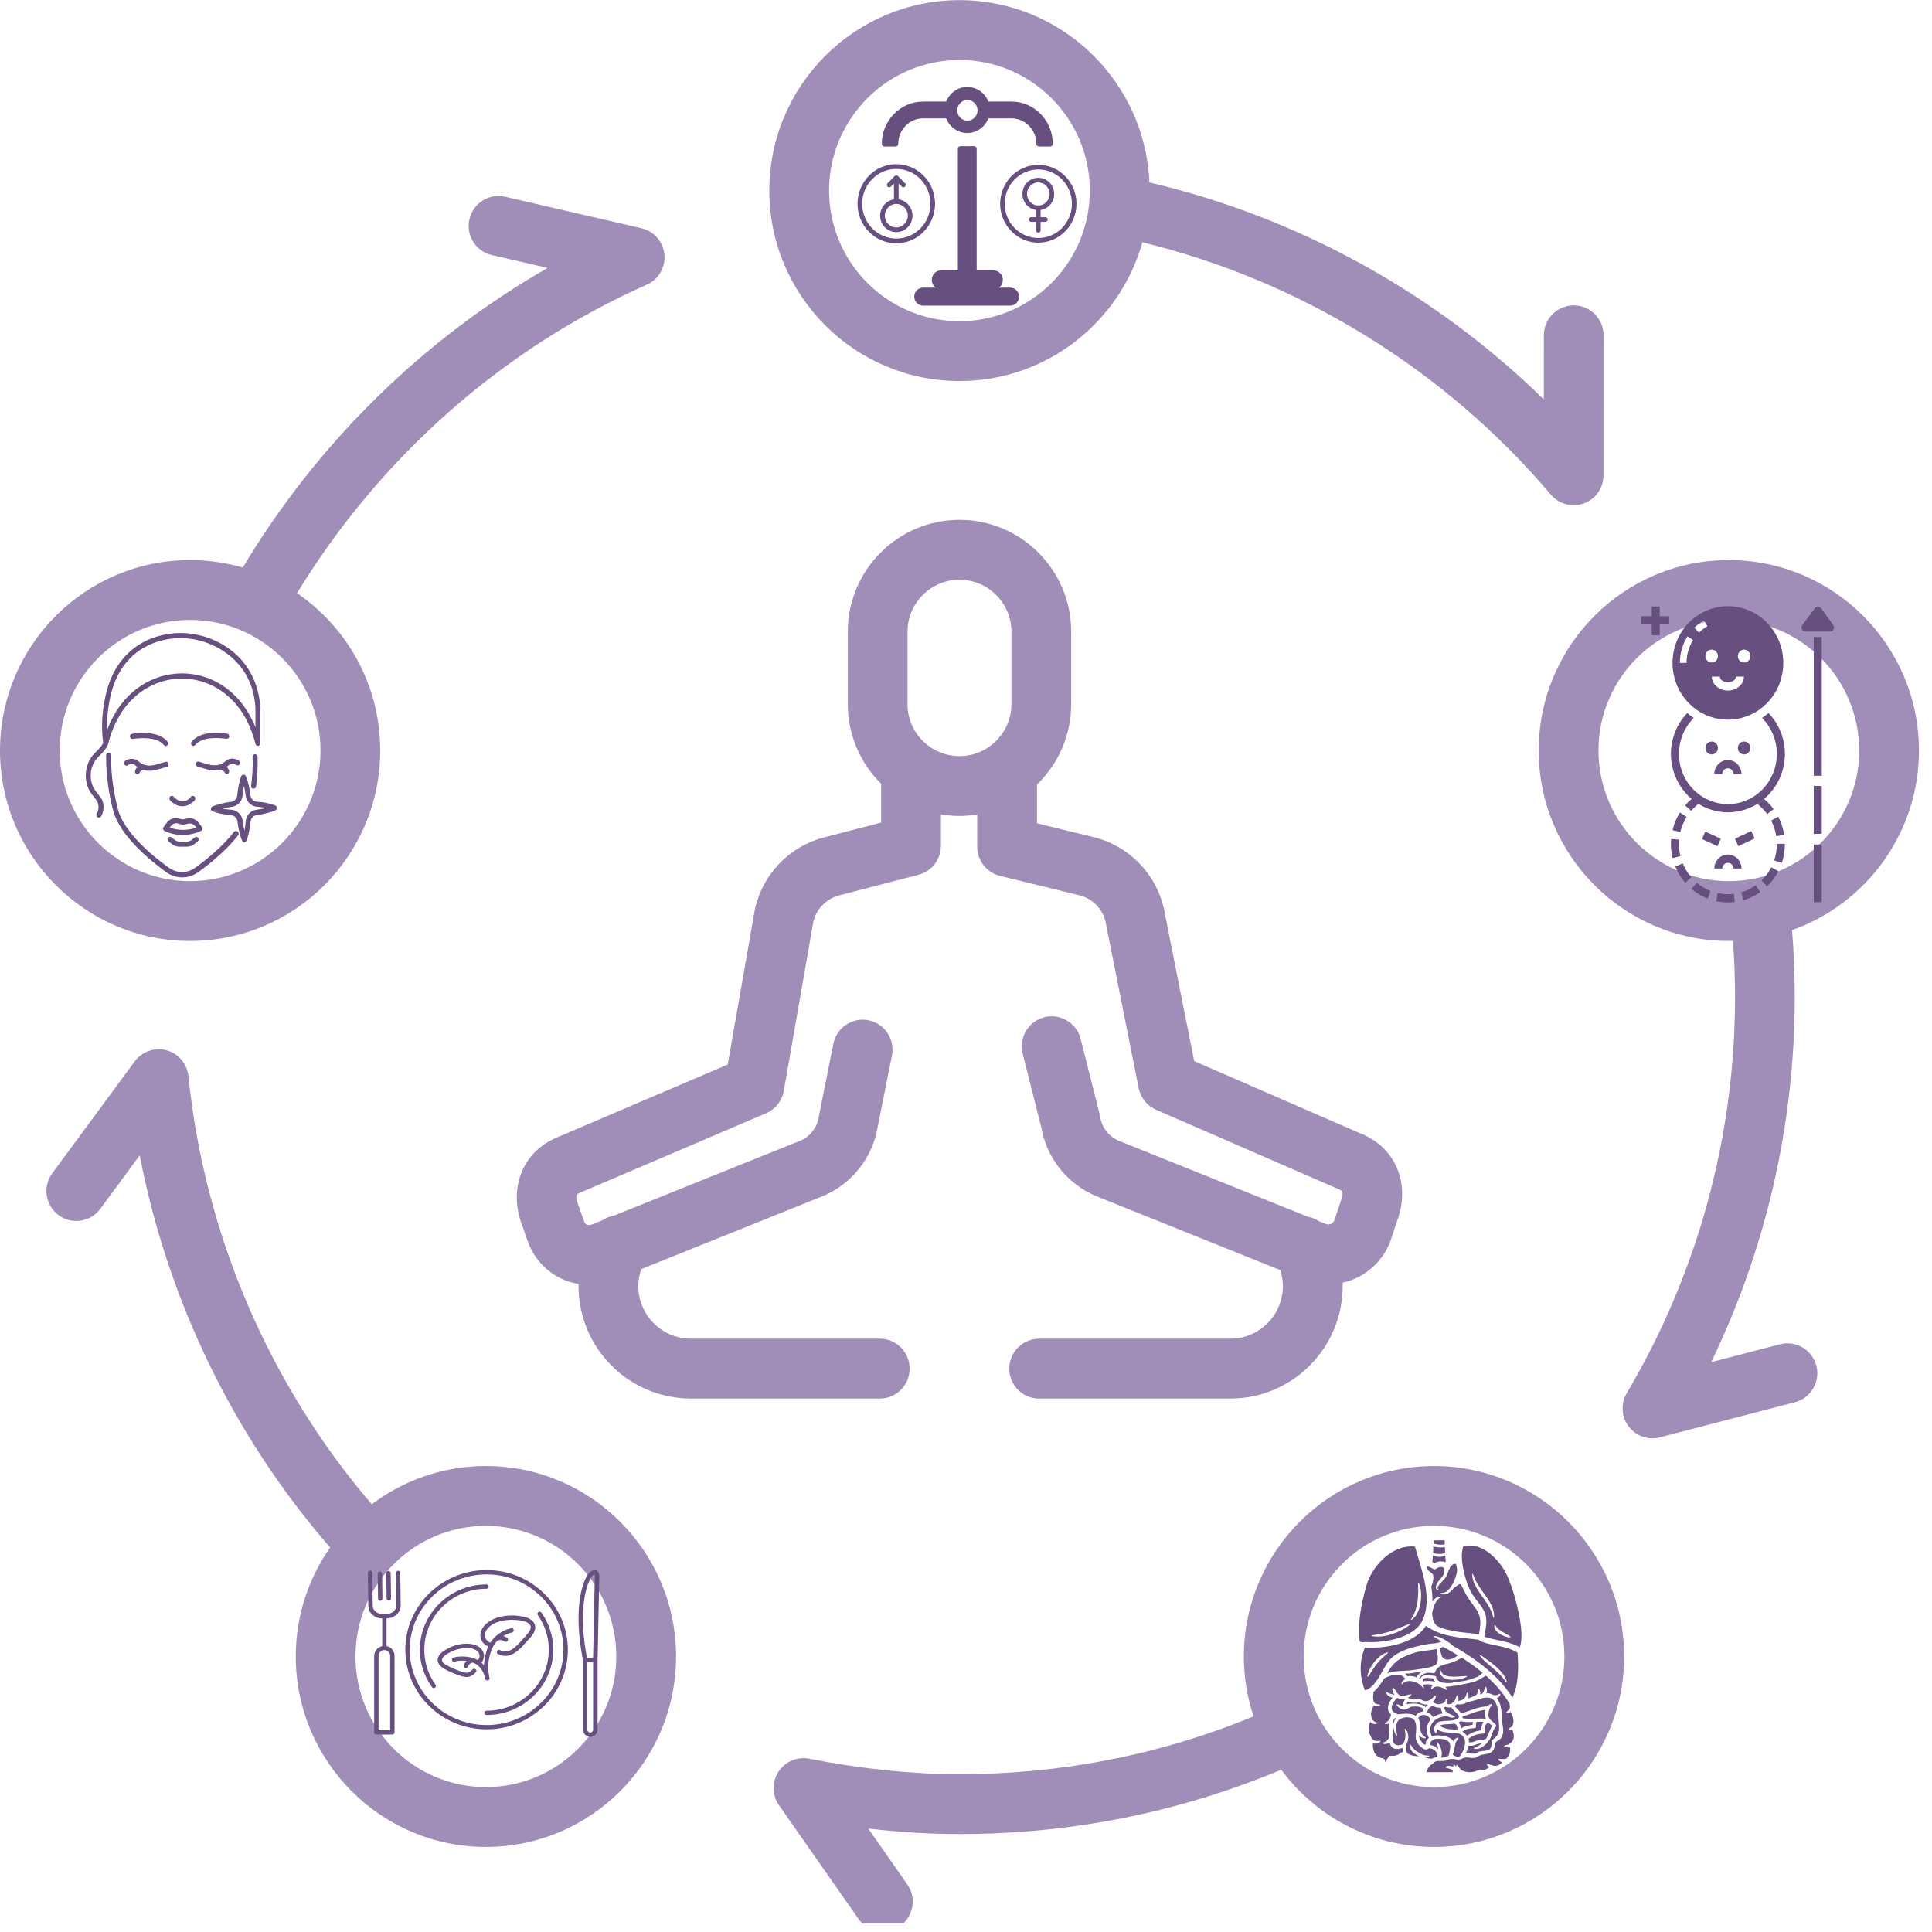 <?xml version="1.0" encoding="UTF-8"?> <svg xmlns="http://www.w3.org/2000/svg" xmlns:xlink="http://www.w3.org/1999/xlink" width="150" zoomAndPan="magnify" viewBox="0 0 112.5 112.5" height="150" preserveAspectRatio="xMidYMid meet"> <defs> <clipPath id="94c961068b"> <path d="M 89 32 L 111.75 32 L 111.75 84 L 89 84 Z M 89 32 " clip-rule="nonzero"></path> </clipPath> <clipPath id="3ac775240c"> <path d="M 45 85 L 95 85 L 95 112.004 L 45 112.004 Z M 45 85 " clip-rule="nonzero"></path> </clipPath> <clipPath id="112ea2650f"> <path d="M 4.875 36.848 L 16.125 36.848 L 16.125 51.098 L 4.875 51.098 Z M 4.875 36.848 " clip-rule="nonzero"></path> </clipPath> <clipPath id="2179d60ab7"> <path d="M 49.934 9 L 55 9 L 55 15 L 49.934 15 Z M 49.934 9 " clip-rule="nonzero"></path> </clipPath> <clipPath id="95c425a28d"> <path d="M 58 9 L 62.684 9 L 62.684 15 L 58 15 Z M 58 9 " clip-rule="nonzero"></path> </clipPath> <clipPath id="4855bea0d3"> <path d="M 53 8 L 60 8 L 60 17.801 L 53 17.801 Z M 53 8 " clip-rule="nonzero"></path> </clipPath> <clipPath id="189f8aa6c3"> <path d="M 51 5.051 L 62 5.051 L 62 9 L 51 9 Z M 51 5.051 " clip-rule="nonzero"></path> </clipPath> <clipPath id="f1c4cc7167"> <path d="M 98 51 L 100 51 L 100 52.547 L 98 52.547 Z M 98 51 " clip-rule="nonzero"></path> </clipPath> <clipPath id="9203f78f3d"> <path d="M 101 51 L 103 51 L 103 52.547 L 101 52.547 Z M 101 51 " clip-rule="nonzero"></path> </clipPath> <clipPath id="3551c26127"> <path d="M 99 52 L 102 52 L 102 52.547 L 99 52.547 Z M 99 52 " clip-rule="nonzero"></path> </clipPath> <clipPath id="52387726d4"> <path d="M 97 35.297 L 104 35.297 L 104 42 L 97 42 Z M 97 35.297 " clip-rule="nonzero"></path> </clipPath> <clipPath id="5077c5ed2c"> <path d="M 105 45 L 106.812 45 L 106.812 49 L 105 49 Z M 105 45 " clip-rule="nonzero"></path> </clipPath> <clipPath id="8af9942f0b"> <path d="M 105 49 L 106.812 49 L 106.812 52.547 L 105 52.547 Z M 105 49 " clip-rule="nonzero"></path> </clipPath> <clipPath id="297b5716f5"> <path d="M 95.562 35.297 L 98 35.297 L 98 37 L 95.562 37 Z M 95.562 35.297 " clip-rule="nonzero"></path> </clipPath> <clipPath id="9c0bb81466"> <path d="M 105 37 L 106.812 37 L 106.812 46 L 105 46 Z M 105 37 " clip-rule="nonzero"></path> </clipPath> <clipPath id="3665906d07"> <path d="M 104 35.297 L 106.812 35.297 L 106.812 37 L 104 37 Z M 104 35.297 " clip-rule="nonzero"></path> </clipPath> <clipPath id="e6208dd2b1"> <path d="M 21.41 91.387 L 34.91 91.387 L 34.91 101.137 L 21.41 101.137 Z M 21.41 91.387 " clip-rule="nonzero"></path> </clipPath> <clipPath id="b8f8372add"> <path d="M 79.004 90 L 84 90 L 84 96 L 79.004 96 Z M 79.004 90 " clip-rule="nonzero"></path> </clipPath> <clipPath id="ec88d3455d"> <path d="M 83 89.695 L 85 89.695 L 85 90 L 83 90 Z M 83 89.695 " clip-rule="nonzero"></path> </clipPath> <clipPath id="548382a019"> <path d="M 79.004 94 L 88.754 94 L 88.754 99 L 79.004 99 Z M 79.004 94 " clip-rule="nonzero"></path> </clipPath> <clipPath id="99c1942203"> <path d="M 85 89.695 L 88.754 89.695 L 88.754 96 L 85 96 Z M 85 89.695 " clip-rule="nonzero"></path> </clipPath> <clipPath id="2e7986fd99"> <path d="M 79.004 97 L 88.754 97 L 88.754 103.195 L 79.004 103.195 Z M 79.004 97 " clip-rule="nonzero"></path> </clipPath> </defs> <path fill="#a08eb8" d="M 52.969 79.695 C 52.969 78.734 52.191 77.953 51.23 77.953 L 40.23 77.953 C 38.543 77.953 37.168 76.578 37.168 74.883 C 37.168 74.547 37.23 74.219 37.336 73.902 L 47.914 69.648 C 49.609 68.945 50.832 67.387 51.117 65.574 L 51.938 61.461 C 52.125 60.52 51.516 59.602 50.574 59.41 C 49.629 59.223 48.715 59.836 48.527 60.777 L 47.695 64.93 C 47.691 64.957 47.688 64.988 47.684 65.016 C 47.59 65.645 47.168 66.188 46.602 66.422 L 35.762 70.781 C 35.527 70.82 35.301 70.914 35.102 71.043 L 34.426 71.316 C 34.324 71.355 34.238 71.336 34.18 71.312 C 34.125 71.285 34.051 71.234 34.016 71.133 L 33.672 70.16 C 33.668 70.145 33.66 70.125 33.656 70.109 C 33.449 69.582 33.629 69.512 33.758 69.457 C 33.77 69.453 33.781 69.449 33.793 69.445 L 44.609 64.824 C 45.148 64.594 45.539 64.102 45.641 63.523 L 47.324 53.879 C 47.324 53.867 47.328 53.855 47.328 53.84 C 47.453 53.016 48.059 52.348 48.863 52.137 L 53.484 50.938 C 54.254 50.738 54.789 50.043 54.789 49.25 L 54.789 47.422 C 55.141 47.48 55.5 47.512 55.871 47.512 C 56.223 47.512 56.566 47.484 56.902 47.43 L 56.902 49.309 C 56.902 50.113 57.453 50.812 58.23 51.004 L 62.887 52.141 C 63.688 52.352 64.285 53.02 64.41 53.84 C 64.414 53.867 64.418 53.895 64.422 53.922 L 66.305 63.363 C 66.418 63.926 66.797 64.395 67.32 64.621 L 77.938 69.242 C 77.949 69.246 77.965 69.254 77.98 69.258 C 78.109 69.312 78.289 69.383 78.082 69.91 C 78.074 69.938 78.062 69.965 78.055 69.992 L 77.711 71.035 C 77.664 71.164 77.574 71.23 77.508 71.262 C 77.438 71.293 77.328 71.324 77.203 71.27 L 76.809 71.113 C 76.609 70.984 76.391 70.895 76.164 70.852 L 65.156 66.43 C 64.57 66.188 64.148 65.645 64.059 65.016 C 64.047 64.957 64.035 64.902 64.023 64.844 L 62.926 60.496 C 62.691 59.562 61.742 59 60.812 59.234 C 59.883 59.473 59.316 60.418 59.551 61.352 L 60.629 65.621 C 60.93 67.414 62.145 68.949 63.844 69.656 L 74.559 73.961 C 74.648 74.262 74.703 74.57 74.703 74.883 C 74.703 76.578 73.328 77.953 71.641 77.953 L 60.508 77.953 C 59.547 77.953 58.77 78.734 58.77 79.695 C 58.77 80.66 59.547 81.438 60.508 81.438 L 71.641 81.438 C 75.25 81.438 78.184 78.5 78.184 74.883 C 78.184 74.82 78.18 74.754 78.176 74.691 C 78.449 74.633 78.715 74.543 78.973 74.422 C 79.934 73.977 80.68 73.141 81.012 72.133 L 81.344 71.125 C 82.152 68.984 81.297 66.855 79.305 66.035 L 69.539 61.789 L 67.844 53.273 C 67.492 51.086 65.891 49.32 63.75 48.762 C 63.742 48.762 63.734 48.758 63.727 48.758 L 60.383 47.941 L 60.383 45.684 C 61.609 44.496 62.375 42.836 62.375 41 L 62.375 36.785 C 62.375 33.195 59.457 30.27 55.871 30.27 C 52.285 30.27 49.367 33.195 49.367 36.785 L 49.367 41 C 49.367 42.812 50.113 44.457 51.312 45.641 C 51.312 45.652 51.309 45.664 51.309 45.676 L 51.309 47.898 L 47.988 48.762 C 45.84 49.32 44.234 51.098 43.895 53.297 L 42.375 61.988 L 32.441 66.23 C 30.438 67.051 29.582 69.195 30.402 71.344 L 30.734 72.289 C 31.078 73.262 31.812 74.062 32.746 74.484 C 33.051 74.621 33.367 74.711 33.691 74.766 C 33.691 74.805 33.688 74.844 33.688 74.883 C 33.688 78.5 36.625 81.438 40.23 81.438 L 51.23 81.438 C 52.191 81.438 52.969 80.66 52.969 79.695 Z M 52.844 36.785 C 52.844 35.117 54.203 33.758 55.871 33.758 C 57.535 33.758 58.895 35.117 58.895 36.785 L 58.895 41 C 58.895 42.668 57.535 44.027 55.871 44.027 C 54.203 44.027 52.844 42.668 52.844 41 Z M 52.844 36.785 " fill-opacity="1" fill-rule="nonzero"></path> <path fill="#a08eb8" d="M 11.07 54.793 C 17.176 54.793 22.141 49.816 22.141 43.703 C 22.141 39.898 20.219 36.535 17.297 34.539 C 22.121 26.621 29.293 20.281 37.66 16.578 C 38.344 16.277 38.758 15.566 38.688 14.82 C 38.617 14.074 38.078 13.457 37.348 13.289 L 29.418 11.457 C 28.484 11.242 27.551 11.824 27.336 12.766 C 27.117 13.703 27.703 14.637 28.637 14.852 L 31.887 15.602 C 24.645 19.75 18.477 25.797 14.137 33.047 C 13.16 32.766 12.133 32.613 11.07 32.613 C 4.965 32.613 0 37.586 0 43.703 C 0 49.816 4.965 54.793 11.07 54.793 Z M 11.07 36.098 C 15.258 36.098 18.664 39.508 18.664 43.703 C 18.664 47.895 15.258 51.309 11.07 51.309 C 6.883 51.309 3.477 47.895 3.477 43.703 C 3.477 39.508 6.883 36.098 11.07 36.098 Z M 11.07 36.098 " fill-opacity="1" fill-rule="nonzero"></path> <g clip-path="url(#94c961068b)"> <path fill="#a08eb8" d="M 111.742 43.703 C 111.742 37.586 106.773 32.613 100.668 32.613 C 94.562 32.613 89.598 37.586 89.598 43.703 C 89.598 49.816 94.562 54.793 100.668 54.793 C 100.75 54.793 100.828 54.789 100.91 54.785 C 100.988 55.879 101.031 56.98 101.031 58.078 C 101.031 66.188 98.852 74.156 94.727 81.121 C 94.367 81.727 94.41 82.492 94.832 83.059 C 95.168 83.5 95.684 83.754 96.223 83.754 C 96.367 83.754 96.516 83.734 96.66 83.695 L 104.52 81.652 C 105.449 81.41 106.008 80.457 105.766 79.527 C 105.523 78.594 104.574 78.039 103.645 78.277 L 99.641 79.32 C 102.836 72.719 104.508 65.453 104.508 58.078 C 104.508 56.773 104.457 55.461 104.352 54.16 C 108.652 52.637 111.742 48.523 111.742 43.703 Z M 100.668 51.309 C 96.484 51.309 93.078 47.895 93.078 43.703 C 93.078 39.508 96.484 36.098 100.668 36.098 C 104.855 36.098 108.262 39.508 108.262 43.703 C 108.262 47.895 104.855 51.309 100.668 51.309 Z M 100.668 51.309 " fill-opacity="1" fill-rule="nonzero"></path> </g> <path fill="#a08eb8" d="M 55.871 22.188 C 60.934 22.188 65.211 18.766 66.523 14.109 C 75.734 16.348 84.129 21.52 90.309 28.805 C 90.645 29.203 91.133 29.418 91.633 29.418 C 91.836 29.418 92.035 29.383 92.234 29.312 C 92.918 29.062 93.371 28.406 93.371 27.676 L 93.375 19.527 C 93.375 18.562 92.598 17.785 91.637 17.781 C 90.676 17.781 89.898 18.562 89.898 19.523 L 89.895 23.258 C 83.543 17.043 75.562 12.641 66.93 10.625 C 66.68 4.727 61.816 0.008 55.871 0.008 C 49.766 0.008 44.797 4.984 44.797 11.098 C 44.797 17.215 49.766 22.188 55.871 22.188 Z M 55.871 3.492 C 60.055 3.492 63.461 6.906 63.461 11.098 C 63.461 15.293 60.055 18.703 55.871 18.703 C 51.684 18.703 48.277 15.293 48.277 11.098 C 48.277 6.906 51.684 3.492 55.871 3.492 Z M 55.871 3.492 " fill-opacity="1" fill-rule="nonzero"></path> <path fill="#a08eb8" d="M 28.293 85.367 C 25.801 85.367 23.5 86.195 21.648 87.594 C 15.68 80.633 11.902 71.848 10.973 62.664 C 10.898 61.945 10.395 61.348 9.703 61.16 C 9.008 60.969 8.27 61.227 7.844 61.805 L 3.043 68.32 C 2.473 69.094 2.637 70.184 3.41 70.758 C 4.18 71.328 5.27 71.164 5.84 70.391 L 8.137 67.273 C 9.758 75.707 13.605 83.652 19.223 90.109 C 17.965 91.91 17.223 94.098 17.223 96.457 C 17.223 102.57 22.188 107.547 28.293 107.547 C 34.398 107.547 39.367 102.57 39.367 96.457 C 39.367 90.34 34.398 85.367 28.293 85.367 Z M 28.293 104.062 C 24.105 104.062 20.699 100.648 20.699 96.457 C 20.699 92.262 24.105 88.852 28.293 88.852 C 32.48 88.852 35.887 92.262 35.887 96.457 C 35.887 100.648 32.48 104.062 28.293 104.062 Z M 28.293 104.062 " fill-opacity="1" fill-rule="nonzero"></path> <g clip-path="url(#3ac775240c)"> <path fill="#a08eb8" d="M 83.5 85.367 C 77.398 85.367 72.43 90.34 72.43 96.457 C 72.43 97.676 72.629 98.848 72.996 99.945 C 67.566 102.18 61.812 103.312 55.871 103.312 C 53.129 103.312 50.184 103.012 47.121 102.41 C 46.426 102.273 45.715 102.574 45.328 103.172 C 44.941 103.766 44.953 104.539 45.363 105.121 L 49.984 111.73 C 50.324 112.215 50.863 112.473 51.41 112.473 C 51.754 112.473 52.102 112.371 52.406 112.156 C 53.195 111.605 53.387 110.52 52.832 109.73 L 50.559 106.477 C 52.387 106.691 54.16 106.797 55.871 106.797 C 62.375 106.797 68.672 105.535 74.605 103.051 C 76.625 105.777 79.859 107.547 83.5 107.547 C 89.605 107.547 94.574 102.57 94.574 96.457 C 94.574 90.34 89.605 85.367 83.5 85.367 Z M 83.5 104.062 C 79.316 104.062 75.91 100.648 75.91 96.457 C 75.91 92.262 79.316 88.852 83.5 88.852 C 87.688 88.852 91.094 92.262 91.094 96.457 C 91.094 100.648 87.688 104.062 83.5 104.062 Z M 83.5 104.062 " fill-opacity="1" fill-rule="nonzero"></path> </g> <g clip-path="url(#112ea2650f)"> <path fill="#674f7f" d="M 11.789 48.281 C 11.797 48.238 11.789 48.191 11.758 48.156 L 11.578 47.918 C 11.5 47.816 11.398 47.734 11.281 47.691 C 11.227 47.668 11.176 47.652 11.109 47.645 C 10.957 47.633 10.871 47.66 10.793 47.684 C 10.742 47.699 10.707 47.711 10.648 47.711 C 10.59 47.711 10.555 47.699 10.504 47.684 C 10.43 47.66 10.336 47.633 10.188 47.637 C 10.121 47.645 10.078 47.652 10.043 47.668 C 9.906 47.711 9.789 47.801 9.695 47.926 L 9.523 48.164 C 9.492 48.199 9.484 48.246 9.5 48.289 C 9.508 48.332 9.543 48.371 9.578 48.387 C 9.918 48.547 10.273 48.621 10.641 48.621 C 10.641 48.621 10.648 48.621 10.648 48.621 C 11.008 48.621 11.363 48.539 11.695 48.387 C 11.754 48.363 11.781 48.324 11.789 48.281 Z M 10.664 48.324 C 10.395 48.324 10.137 48.281 9.883 48.188 L 9.949 48.105 C 10.004 48.031 10.07 47.98 10.148 47.957 C 10.164 47.949 10.188 47.949 10.23 47.941 C 10.324 47.934 10.375 47.949 10.43 47.973 C 10.488 47.992 10.562 48.016 10.664 48.016 C 10.762 48.016 10.836 47.992 10.895 47.98 C 10.957 47.957 11 47.941 11.094 47.957 C 11.133 47.965 11.16 47.965 11.195 47.98 C 11.262 48.008 11.32 48.051 11.371 48.113 L 11.434 48.191 C 11.176 48.281 10.922 48.324 10.664 48.324 Z M 11.535 48.785 C 11.586 48.852 11.578 48.941 11.516 48.992 L 11.297 49.168 C 11.289 49.176 11.289 49.176 11.281 49.184 C 11.188 49.242 11.09 49.281 10.98 49.293 C 10.938 49.301 10.895 49.301 10.852 49.301 L 10.477 49.301 C 10.453 49.301 10.426 49.301 10.402 49.301 C 10.289 49.293 10.18 49.258 10.086 49.207 C 10.078 49.199 10.07 49.199 10.062 49.191 L 9.812 48.992 C 9.746 48.941 9.738 48.852 9.781 48.785 C 9.832 48.719 9.918 48.711 9.984 48.754 L 10.223 48.945 C 10.289 48.977 10.352 49 10.426 49.008 C 10.438 49.008 10.453 49.008 10.477 49.008 L 10.852 49.008 C 10.879 49.008 10.906 49.008 10.938 49 C 11.008 48.992 11.074 48.961 11.133 48.934 L 11.34 48.762 C 11.398 48.711 11.492 48.719 11.535 48.785 Z M 11.09 46.441 C 11.109 46.367 11.188 46.324 11.262 46.344 C 11.34 46.367 11.383 46.441 11.371 46.523 C 11.348 46.633 11.281 46.676 11.176 46.742 C 11.145 46.766 11.109 46.789 11.059 46.824 C 10.945 46.906 10.777 46.949 10.617 46.949 C 10.461 46.949 10.293 46.906 10.18 46.824 C 10.137 46.797 10.094 46.766 10.062 46.742 C 9.957 46.672 9.891 46.625 9.867 46.523 C 9.848 46.441 9.898 46.359 9.977 46.344 C 10.051 46.332 10.129 46.375 10.148 46.449 C 10.164 46.465 10.199 46.484 10.23 46.508 C 10.258 46.531 10.301 46.559 10.352 46.59 C 10.488 46.684 10.762 46.684 10.902 46.59 C 10.949 46.551 10.988 46.531 11.023 46.508 C 11.043 46.469 11.074 46.449 11.09 46.441 Z M 8.016 44.668 C 7.965 44.637 7.922 44.602 7.871 44.555 C 7.848 44.535 7.762 44.48 7.652 44.48 C 7.551 44.48 7.488 44.527 7.449 44.555 C 7.387 44.609 7.301 44.594 7.25 44.527 C 7.199 44.461 7.215 44.371 7.277 44.32 C 7.344 44.27 7.473 44.188 7.652 44.188 C 7.848 44.18 7.992 44.27 8.059 44.328 C 8.195 44.445 8.34 44.527 8.496 44.555 C 8.648 44.594 8.777 44.578 8.844 44.57 C 8.918 44.562 8.973 44.555 9.336 44.453 C 9.457 44.414 9.559 44.387 9.629 44.363 C 9.711 44.34 9.789 44.387 9.812 44.469 C 9.832 44.547 9.789 44.629 9.711 44.652 C 9.637 44.676 9.531 44.703 9.414 44.742 C 9.059 44.844 8.98 44.859 8.871 44.875 C 8.836 44.875 8.785 44.883 8.723 44.883 C 8.641 44.883 8.547 44.875 8.441 44.852 C 8.41 44.844 8.391 44.836 8.359 44.828 C 8.289 44.844 8.172 44.887 8.137 44.984 C 8.113 45.043 8.059 45.082 8 45.082 C 7.984 45.082 7.965 45.082 7.949 45.074 C 7.875 45.043 7.84 44.957 7.871 44.883 C 7.891 44.793 7.941 44.719 8.016 44.668 Z M 13.324 44.555 C 13.281 44.594 13.23 44.629 13.188 44.66 C 13.262 44.719 13.312 44.785 13.34 44.867 C 13.367 44.941 13.332 45.027 13.262 45.059 C 13.246 45.066 13.223 45.066 13.211 45.066 C 13.152 45.066 13.094 45.027 13.074 44.969 C 13.035 44.875 12.922 44.828 12.848 44.816 C 12.82 44.82 12.797 44.828 12.77 44.836 C 12.66 44.859 12.559 44.867 12.488 44.867 C 12.422 44.867 12.371 44.859 12.336 44.859 C 12.227 44.852 12.148 44.828 11.797 44.727 C 11.672 44.688 11.57 44.66 11.5 44.637 C 11.422 44.613 11.375 44.535 11.398 44.453 C 11.422 44.371 11.5 44.328 11.578 44.348 C 11.652 44.371 11.754 44.402 11.875 44.438 C 12.234 44.543 12.293 44.555 12.367 44.555 C 12.43 44.562 12.559 44.57 12.711 44.543 C 12.871 44.504 13.016 44.43 13.145 44.312 C 13.219 44.254 13.355 44.164 13.551 44.172 C 13.73 44.18 13.859 44.262 13.926 44.305 C 13.988 44.355 13.996 44.445 13.953 44.512 C 13.902 44.578 13.816 44.586 13.75 44.543 C 13.715 44.512 13.648 44.469 13.551 44.469 C 13.434 44.48 13.355 44.535 13.324 44.555 Z M 13.867 48.637 C 13.188 49.516 12.234 50.285 11.551 50.781 C 11.262 50.988 10.938 51.09 10.613 51.09 C 10.289 51.09 9.961 50.988 9.672 50.781 C 8.684 50.062 6.969 48.645 6.586 47.188 C 6.391 46.434 6.16 45.266 6.18 43.98 C 6.18 43.898 6.246 43.832 6.324 43.832 C 6.406 43.832 6.469 43.898 6.469 43.98 C 6.449 45.234 6.672 46.375 6.859 47.105 C 7.215 48.473 8.871 49.84 9.832 50.527 C 10.309 50.867 10.895 50.867 11.371 50.527 C 12.035 50.047 12.965 49.293 13.621 48.445 C 13.672 48.379 13.758 48.371 13.824 48.422 C 13.91 48.473 13.918 48.57 13.867 48.637 Z M 14.625 45.77 C 14.695 45.191 14.727 44.621 14.711 44.066 C 14.711 43.988 14.77 43.922 14.848 43.914 C 14.926 43.914 14.992 43.973 15 44.055 C 15.016 44.621 14.984 45.207 14.914 45.797 C 14.906 45.871 14.84 45.922 14.77 45.922 C 14.762 45.922 14.754 45.922 14.746 45.922 C 14.668 45.922 14.609 45.852 14.625 45.77 Z M 5.684 46.211 C 5.641 46.16 5.598 46.109 5.559 46.055 C 5.184 45.539 5.191 44.762 5.574 44.254 C 5.656 44.148 5.742 44.055 5.844 43.957 C 6.016 43.781 6.188 43.594 6.289 43.352 C 6.297 43.336 6.297 43.328 6.297 43.312 C 6.41 42.855 6.57 42.414 6.773 42.004 C 6.781 41.984 6.793 41.961 6.809 41.938 C 7.582 40.438 8.98 39.535 10.539 39.516 C 12.09 39.492 13.492 40.352 14.293 41.805 C 14.328 41.871 14.363 41.93 14.395 42 C 14.602 42.414 14.762 42.855 14.875 43.32 C 14.891 43.387 14.949 43.434 15.016 43.434 C 15.02 43.434 15.027 43.434 15.027 43.434 C 15.102 43.426 15.156 43.359 15.156 43.285 L 15.156 41.223 C 15.156 41.223 15.156 41.215 15.156 41.215 C 15.121 40.578 14.977 39.988 14.727 39.449 C 13.844 37.57 11.953 36.883 10.598 36.859 C 9.934 36.852 8.258 36.984 7.105 38.426 C 6.273 39.457 6.102 40.668 6.016 41.25 C 5.922 41.918 5.922 42.59 6.008 43.262 C 5.922 43.441 5.785 43.586 5.633 43.734 C 5.531 43.84 5.43 43.941 5.344 44.062 C 4.891 44.676 4.875 45.598 5.324 46.219 C 5.367 46.277 5.41 46.336 5.461 46.391 C 5.539 46.492 5.617 46.582 5.668 46.691 C 5.77 46.906 5.754 47.18 5.633 47.379 C 5.59 47.445 5.609 47.543 5.676 47.586 C 5.699 47.602 5.727 47.609 5.754 47.609 C 5.805 47.609 5.848 47.586 5.879 47.543 C 6.059 47.254 6.082 46.871 5.938 46.559 C 5.863 46.434 5.77 46.324 5.684 46.211 Z M 6.297 41.297 C 6.375 40.734 6.551 39.574 7.32 38.613 C 8.375 37.312 9.883 37.156 10.539 37.156 C 10.562 37.156 10.574 37.156 10.598 37.156 C 11.969 37.18 13.699 37.934 14.473 39.574 C 14.711 40.074 14.84 40.629 14.875 41.223 L 14.875 42.352 C 14.812 42.184 14.738 42.02 14.652 41.863 C 14.617 41.797 14.582 41.727 14.543 41.656 C 13.699 40.121 12.227 39.211 10.598 39.211 C 10.574 39.211 10.555 39.211 10.539 39.211 C 8.871 39.242 7.379 40.203 6.555 41.797 C 6.543 41.82 6.535 41.844 6.52 41.863 C 6.41 42.078 6.316 42.301 6.23 42.531 C 6.219 42.117 6.238 41.703 6.297 41.297 Z M 7.566 42.898 C 7.551 42.82 7.609 42.746 7.688 42.73 C 7.719 42.723 8.375 42.625 8.922 42.73 C 9.5 42.84 9.762 43.188 9.766 43.203 C 9.816 43.27 9.805 43.359 9.738 43.41 C 9.711 43.434 9.68 43.441 9.652 43.441 C 9.609 43.441 9.566 43.418 9.535 43.379 C 9.531 43.367 9.328 43.113 8.867 43.027 C 8.367 42.93 7.734 43.027 7.727 43.027 C 7.652 43.039 7.582 42.98 7.566 42.898 Z M 11.152 43.195 C 11.16 43.18 11.422 42.84 11.996 42.723 C 12.547 42.617 13.203 42.715 13.23 42.723 C 13.312 42.738 13.359 42.812 13.355 42.895 C 13.34 42.973 13.266 43.027 13.188 43.02 C 13.18 43.02 12.547 42.922 12.047 43.02 C 11.586 43.105 11.383 43.367 11.375 43.375 C 11.348 43.41 11.305 43.434 11.262 43.434 C 11.234 43.434 11.203 43.426 11.176 43.402 C 11.117 43.359 11.109 43.262 11.152 43.195 Z M 16.039 46.906 C 16.031 46.906 15.973 46.879 15.871 46.848 C 15.785 46.816 15.641 46.781 15.453 46.742 C 15.352 46.723 15.188 46.699 14.957 46.684 C 14.762 46.672 14.602 46.508 14.582 46.309 C 14.559 46.125 14.531 45.945 14.496 45.789 C 14.449 45.582 14.406 45.438 14.379 45.367 C 14.344 45.266 14.32 45.207 14.312 45.199 C 14.293 45.148 14.242 45.109 14.176 45.109 C 14.117 45.109 14.07 45.148 14.047 45.199 C 14.047 45.199 14.02 45.266 13.988 45.367 C 13.969 45.441 13.926 45.59 13.887 45.797 C 13.859 45.953 13.836 46.125 13.816 46.309 C 13.793 46.508 13.648 46.672 13.449 46.691 C 13.266 46.715 13.102 46.742 12.949 46.781 C 12.812 46.812 12.668 46.855 12.531 46.898 C 12.43 46.938 12.367 46.965 12.367 46.965 C 12.316 46.988 12.277 47.047 12.277 47.105 C 12.277 47.164 12.316 47.219 12.371 47.238 C 12.371 47.238 12.438 47.27 12.539 47.297 C 12.676 47.344 12.82 47.379 12.957 47.402 C 13.059 47.426 13.223 47.445 13.453 47.469 C 13.648 47.484 13.809 47.645 13.832 47.844 C 13.852 48.031 13.879 48.207 13.918 48.363 C 13.953 48.52 13.988 48.668 14.031 48.785 C 14.07 48.887 14.09 48.945 14.098 48.953 C 14.117 49.008 14.168 49.043 14.227 49.043 C 14.285 49.043 14.336 49.008 14.355 48.953 C 14.355 48.953 14.387 48.887 14.414 48.785 C 14.449 48.668 14.488 48.512 14.516 48.355 C 14.543 48.199 14.566 48.031 14.59 47.844 C 14.609 47.645 14.762 47.484 14.957 47.461 C 15.137 47.438 15.301 47.41 15.445 47.371 C 15.633 47.328 15.777 47.285 15.859 47.254 C 15.961 47.219 16.016 47.195 16.023 47.195 C 16.074 47.172 16.109 47.121 16.109 47.062 C 16.125 46.988 16.098 46.938 16.039 46.906 Z M 15.402 47.07 C 15.266 47.098 15.109 47.129 14.934 47.152 C 14.602 47.195 14.352 47.461 14.312 47.801 C 14.301 47.98 14.277 48.141 14.25 48.281 C 14.242 48.312 14.234 48.34 14.234 48.371 C 14.227 48.34 14.219 48.312 14.211 48.281 C 14.176 48.133 14.156 47.973 14.133 47.793 C 14.09 47.453 13.824 47.188 13.5 47.156 C 13.281 47.137 13.125 47.121 13.027 47.098 C 13 47.09 12.973 47.09 12.949 47.086 C 12.98 47.078 13.008 47.07 13.035 47.062 C 13.18 47.031 13.332 47.004 13.504 46.98 C 13.836 46.938 14.09 46.672 14.125 46.332 C 14.141 46.152 14.164 45.988 14.191 45.852 C 14.199 45.82 14.199 45.797 14.207 45.77 C 14.211 45.797 14.219 45.82 14.227 45.852 C 14.262 45.996 14.285 46.16 14.305 46.336 C 14.352 46.676 14.617 46.945 14.941 46.973 C 15.156 46.996 15.316 47.012 15.41 47.031 C 15.441 47.039 15.469 47.039 15.488 47.047 C 15.453 47.062 15.434 47.062 15.402 47.07 Z M 15.402 47.07 " fill-opacity="1" fill-rule="nonzero"></path> </g> <path fill="#674f7f" d="M 52.191 13.242 C 51.82 13.242 51.523 12.934 51.523 12.559 C 51.523 12.184 51.82 11.875 52.191 11.875 C 52.562 11.875 52.863 12.18 52.863 12.559 C 52.863 12.934 52.562 13.242 52.191 13.242 Z M 52.328 11.609 L 52.328 10.68 L 52.512 10.867 C 52.535 10.895 52.57 10.906 52.605 10.906 C 52.641 10.906 52.676 10.895 52.699 10.867 C 52.754 10.812 52.754 10.727 52.699 10.672 L 52.285 10.25 C 52.234 10.195 52.148 10.195 52.098 10.25 L 51.684 10.672 C 51.629 10.727 51.629 10.812 51.684 10.867 C 51.734 10.922 51.82 10.922 51.875 10.867 L 52.055 10.68 L 52.055 11.609 C 51.602 11.68 51.25 12.078 51.25 12.559 C 51.25 13.086 51.672 13.516 52.191 13.516 C 52.711 13.516 53.133 13.086 53.133 12.559 C 53.133 12.078 52.781 11.68 52.328 11.609 " fill-opacity="1" fill-rule="nonzero"></path> <path fill="#674f7f" d="M 59.801 11.293 C 59.801 10.922 60.098 10.621 60.461 10.621 C 60.824 10.621 61.117 10.922 61.117 11.293 C 61.117 11.664 60.824 11.965 60.461 11.965 C 60.098 11.965 59.801 11.664 59.801 11.293 Z M 61.383 11.293 C 61.383 10.773 60.969 10.352 60.461 10.352 C 59.949 10.352 59.535 10.773 59.535 11.293 C 59.535 11.77 59.879 12.16 60.328 12.227 L 60.328 12.648 L 60.043 12.648 C 59.973 12.648 59.91 12.707 59.91 12.785 C 59.91 12.859 59.973 12.918 60.043 12.918 L 60.328 12.918 L 60.328 13.414 C 60.328 13.488 60.387 13.551 60.461 13.551 C 60.531 13.551 60.594 13.488 60.594 13.414 L 60.594 12.918 L 60.875 12.918 C 60.949 12.918 61.008 12.859 61.008 12.785 C 61.008 12.707 60.949 12.648 60.875 12.648 L 60.594 12.648 L 60.594 12.227 C 61.039 12.16 61.383 11.77 61.383 11.293 " fill-opacity="1" fill-rule="nonzero"></path> <g clip-path="url(#2179d60ab7)"> <path fill="#674f7f" d="M 52.191 13.891 C 51.094 13.891 50.203 12.98 50.203 11.863 C 50.203 10.746 51.094 9.836 52.191 9.836 C 53.289 9.836 54.18 10.746 54.18 11.863 C 54.18 12.98 53.289 13.891 52.191 13.891 Z M 52.191 9.559 C 50.945 9.559 49.934 10.594 49.934 11.863 C 49.934 13.133 50.945 14.168 52.191 14.168 C 53.438 14.168 54.449 13.133 54.449 11.863 C 54.449 10.594 53.438 9.559 52.191 9.559 " fill-opacity="1" fill-rule="nonzero"></path> </g> <g clip-path="url(#95c425a28d)"> <path fill="#674f7f" d="M 60.461 13.859 C 59.379 13.859 58.504 12.965 58.504 11.863 C 58.504 10.762 59.379 9.867 60.461 9.867 C 61.539 9.867 62.418 10.762 62.418 11.863 C 62.418 12.965 61.539 13.859 60.461 13.859 Z M 60.461 9.598 C 59.234 9.598 58.238 10.613 58.238 11.863 C 58.238 13.113 59.234 14.129 60.461 14.129 C 61.684 14.129 62.684 13.113 62.684 11.863 C 62.684 10.613 61.684 9.598 60.461 9.598 " fill-opacity="1" fill-rule="nonzero"></path> </g> <g clip-path="url(#4855bea0d3)"> <path fill="#674f7f" d="M 58.824 16.75 L 58.172 16.75 C 58.305 16.648 58.395 16.484 58.395 16.301 C 58.395 15.992 58.148 15.742 57.848 15.742 L 56.871 15.742 L 56.871 8.66 C 56.871 8.578 56.809 8.512 56.727 8.512 L 55.922 8.512 C 55.844 8.512 55.777 8.578 55.777 8.66 L 55.777 15.742 L 54.805 15.742 C 54.5 15.742 54.258 15.992 54.258 16.301 C 54.258 16.484 54.344 16.648 54.48 16.75 L 53.754 16.75 C 53.469 16.75 53.238 16.984 53.238 17.273 C 53.238 17.562 53.469 17.797 53.754 17.797 L 58.824 17.797 C 59.109 17.797 59.34 17.562 59.34 17.273 C 59.34 16.984 59.109 16.75 58.824 16.75 " fill-opacity="1" fill-rule="nonzero"></path> </g> <g clip-path="url(#189f8aa6c3)"> <path fill="#674f7f" d="M 56.332 7.027 C 56.008 7.027 55.742 6.758 55.742 6.426 C 55.742 6.094 56.008 5.824 56.332 5.824 C 56.656 5.824 56.922 6.094 56.922 6.426 C 56.922 6.758 56.656 7.027 56.332 7.027 Z M 58.895 5.914 L 57.551 5.914 C 57.355 5.406 56.867 5.062 56.324 5.062 C 55.781 5.062 55.293 5.406 55.098 5.914 L 53.758 5.914 C 52.43 5.914 51.348 7.02 51.348 8.371 C 51.348 8.461 51.418 8.531 51.504 8.531 L 52.148 8.531 C 52.234 8.531 52.305 8.461 52.305 8.371 C 52.305 7.555 52.957 6.891 53.758 6.891 L 55.098 6.891 C 55.293 7.398 55.781 7.746 56.324 7.746 C 56.867 7.746 57.355 7.398 57.551 6.891 L 58.895 6.891 C 59.695 6.891 60.348 7.555 60.348 8.371 C 60.348 8.461 60.414 8.531 60.504 8.531 L 61.145 8.531 C 61.23 8.531 61.301 8.461 61.301 8.371 C 61.301 7.016 60.223 5.914 58.895 5.914 " fill-opacity="1" fill-rule="nonzero"></path> </g> <path fill="#674f7f" d="M 97.555 50.461 C 97.695 50.805 97.891 51.125 98.133 51.406 L 98.484 51.086 C 98.273 50.844 98.105 50.57 97.984 50.273 Z M 97.555 50.461 " fill-opacity="1" fill-rule="nonzero"></path> <path fill="#674f7f" d="M 97.391 48.34 L 97.844 48.453 C 97.918 48.141 98.043 47.844 98.215 47.57 L 97.82 47.312 C 97.621 47.629 97.477 47.977 97.391 48.34 Z M 97.391 48.34 " fill-opacity="1" fill-rule="nonzero"></path> <path fill="#674f7f" d="M 103.891 48.617 C 103.836 48.246 103.719 47.887 103.547 47.555 L 103.133 47.781 C 103.281 48.066 103.383 48.371 103.43 48.691 Z M 103.891 48.617 " fill-opacity="1" fill-rule="nonzero"></path> <g clip-path="url(#f1c4cc7167)"> <path fill="#674f7f" d="M 98.496 51.766 C 98.781 52.008 99.098 52.195 99.441 52.328 L 99.605 51.883 C 99.312 51.766 99.039 51.605 98.797 51.398 Z M 98.496 51.766 " fill-opacity="1" fill-rule="nonzero"></path> </g> <path fill="#674f7f" d="M 97.766 49.148 C 97.766 49.062 97.766 48.977 97.773 48.895 L 97.309 48.852 C 97.301 48.949 97.297 49.051 97.297 49.148 C 97.297 49.426 97.328 49.699 97.395 49.969 L 97.848 49.852 C 97.793 49.625 97.766 49.387 97.766 49.148 Z M 97.766 49.148 " fill-opacity="1" fill-rule="nonzero"></path> <g clip-path="url(#9203f78f3d)"> <path fill="#674f7f" d="M 101.387 51.961 L 101.512 52.422 C 101.867 52.32 102.199 52.16 102.5 51.945 L 102.234 51.551 C 101.977 51.738 101.691 51.875 101.387 51.961 Z M 101.387 51.961 " fill-opacity="1" fill-rule="nonzero"></path> </g> <path fill="#674f7f" d="M 102.574 51.27 L 102.895 51.617 C 103.16 51.359 103.383 51.062 103.555 50.727 L 103.141 50.504 C 102.992 50.793 102.801 51.051 102.574 51.27 Z M 102.574 51.27 " fill-opacity="1" fill-rule="nonzero"></path> <g clip-path="url(#3551c26127)"> <path fill="#674f7f" d="M 100.617 52.07 C 100.617 52.07 100.617 52.07 100.613 52.07 C 100.414 52.07 100.215 52.047 100.023 52.008 L 99.926 52.477 C 100.152 52.523 100.383 52.547 100.613 52.547 L 100.617 52.547 C 100.75 52.547 100.883 52.539 101.016 52.523 L 100.961 52.047 C 100.848 52.062 100.73 52.07 100.617 52.07 Z M 100.617 52.07 " fill-opacity="1" fill-rule="nonzero"></path> </g> <path fill="#674f7f" d="M 103.465 49.148 C 103.465 49.473 103.414 49.793 103.312 50.098 L 103.754 50.254 C 103.871 49.898 103.934 49.527 103.934 49.145 L 103.934 49.133 L 103.465 49.133 Z M 103.465 49.148 " fill-opacity="1" fill-rule="nonzero"></path> <path fill="#674f7f" d="M 102.723 46.523 C 102.602 46.629 102.465 46.727 102.328 46.812 C 102.547 46.98 102.738 47.18 102.902 47.402 L 103.277 47.117 C 103.117 46.898 102.93 46.699 102.723 46.523 Z M 102.723 46.523 " fill-opacity="1" fill-rule="nonzero"></path> <path fill="#674f7f" d="M 102.172 48.824 L 101.223 49.273 L 101.027 48.84 L 101.977 48.391 Z M 102.172 48.824 " fill-opacity="1" fill-rule="nonzero"></path> <path fill="#674f7f" d="M 100.203 48.84 L 100.008 49.277 L 99.105 48.855 L 99.297 48.422 Z M 100.203 48.84 " fill-opacity="1" fill-rule="nonzero"></path> <path fill="#674f7f" d="M 100.613 50.242 C 100.793 50.242 100.941 50.391 100.941 50.574 L 101.406 50.574 C 101.406 50.129 101.051 49.762 100.613 49.762 C 100.18 49.762 99.824 50.129 99.824 50.574 L 100.289 50.574 C 100.289 50.391 100.438 50.242 100.613 50.242 Z M 100.613 50.242 " fill-opacity="1" fill-rule="nonzero"></path> <path fill="#674f7f" d="M 100.613 44.738 C 100.793 44.738 100.941 44.887 100.941 45.07 L 101.406 45.07 C 101.406 44.625 101.051 44.258 100.613 44.258 C 100.18 44.258 99.824 44.625 99.824 45.07 L 100.289 45.07 C 100.289 44.887 100.438 44.738 100.613 44.738 Z M 100.613 44.738 " fill-opacity="1" fill-rule="nonzero"></path> <path fill="#674f7f" d="M 100.035 43.555 C 100.035 43.656 100 43.746 99.926 43.82 C 99.855 43.891 99.77 43.93 99.668 43.93 C 99.57 43.93 99.484 43.891 99.41 43.82 C 99.34 43.746 99.305 43.656 99.305 43.555 C 99.305 43.453 99.34 43.363 99.41 43.289 C 99.484 43.219 99.57 43.18 99.668 43.18 C 99.77 43.18 99.855 43.219 99.926 43.289 C 100 43.363 100.035 43.453 100.035 43.555 Z M 100.035 43.555 " fill-opacity="1" fill-rule="nonzero"></path> <path fill="#674f7f" d="M 101.926 43.555 C 101.926 43.656 101.891 43.746 101.816 43.82 C 101.746 43.891 101.66 43.93 101.559 43.93 C 101.461 43.93 101.375 43.891 101.301 43.82 C 101.23 43.746 101.195 43.656 101.195 43.555 C 101.195 43.453 101.23 43.363 101.301 43.289 C 101.375 43.219 101.461 43.18 101.559 43.18 C 101.66 43.18 101.746 43.219 101.816 43.289 C 101.891 43.363 101.926 43.453 101.926 43.555 Z M 101.926 43.555 " fill-opacity="1" fill-rule="nonzero"></path> <path fill="#674f7f" d="M 98.504 46.523 C 98.371 46.637 98.242 46.762 98.125 46.898 L 98.477 47.215 C 98.605 47.066 98.746 46.93 98.902 46.812 C 99.402 47.121 99.988 47.301 100.613 47.301 C 101.242 47.301 101.828 47.121 102.328 46.812 C 102.465 46.727 102.602 46.629 102.723 46.523 C 103.461 45.898 103.934 44.953 103.934 43.898 C 103.934 42.977 103.57 42.133 102.98 41.52 C 102.859 41.621 102.734 41.719 102.598 41.805 C 103.133 42.336 103.465 43.078 103.465 43.898 C 103.465 45.512 102.188 46.824 100.613 46.824 C 100.043 46.824 99.508 46.648 99.059 46.348 C 99.008 46.312 98.953 46.273 98.902 46.234 C 98.211 45.703 97.766 44.852 97.766 43.898 C 97.766 43.078 98.098 42.336 98.629 41.805 C 98.496 41.719 98.367 41.621 98.25 41.52 C 97.66 42.133 97.297 42.977 97.297 43.898 C 97.297 44.953 97.77 45.898 98.504 46.523 Z M 98.504 46.523 " fill-opacity="1" fill-rule="nonzero"></path> <g clip-path="url(#52387726d4)"> <path fill="#674f7f" d="M 98.609 41.191 C 98.738 41.297 98.879 41.395 99.023 41.477 C 99.492 41.75 100.035 41.906 100.613 41.906 C 101.195 41.906 101.738 41.75 102.207 41.477 C 102.352 41.395 102.488 41.297 102.617 41.191 C 103.363 40.586 103.84 39.652 103.84 38.602 C 103.84 36.777 102.395 35.297 100.613 35.297 C 98.836 35.297 97.391 36.777 97.391 38.602 C 97.391 39.652 97.867 40.586 98.609 41.191 Z M 101.559 37.828 C 101.762 37.828 101.926 37.996 101.926 38.203 C 101.926 38.41 101.762 38.578 101.559 38.578 C 101.359 38.578 101.195 38.41 101.195 38.203 C 101.195 37.996 101.359 37.828 101.559 37.828 Z M 100.613 39.73 C 100.867 39.73 101.082 39.578 101.082 39.398 L 101.547 39.398 C 101.547 39.848 101.129 40.211 100.613 40.211 C 100.102 40.211 99.68 39.848 99.68 39.398 L 100.148 39.398 C 100.148 39.578 100.363 39.73 100.613 39.73 Z M 100.035 38.203 C 100.035 38.41 99.871 38.578 99.668 38.578 C 99.469 38.578 99.305 38.41 99.305 38.203 C 99.305 37.996 99.469 37.828 99.668 37.828 C 99.871 37.828 100.035 37.996 100.035 38.203 Z M 99.223 36.117 L 99.418 36.465 C 99.242 36.566 99.082 36.691 98.934 36.836 L 98.664 36.551 C 98.832 36.383 99.02 36.238 99.223 36.117 Z M 97.82 38.602 C 97.82 38.152 97.918 37.723 98.113 37.324 C 98.156 37.23 98.207 37.141 98.262 37.055 L 98.59 37.273 C 98.543 37.348 98.5 37.422 98.461 37.5 C 98.293 37.844 98.207 38.215 98.207 38.602 Z M 97.82 38.602 " fill-opacity="1" fill-rule="nonzero"></path> </g> <g clip-path="url(#5077c5ed2c)"> <path fill="#674f7f" d="M 105.613 45.766 L 106.082 45.766 L 106.082 48.555 L 105.613 48.555 Z M 105.613 45.766 " fill-opacity="1" fill-rule="nonzero"></path> </g> <g clip-path="url(#8af9942f0b)"> <path fill="#674f7f" d="M 105.613 49.176 L 106.082 49.176 L 106.082 52.535 L 105.613 52.535 Z M 105.613 49.176 " fill-opacity="1" fill-rule="nonzero"></path> </g> <g clip-path="url(#297b5716f5)"> <path fill="#674f7f" d="M 96.645 35.316 L 96.18 35.316 L 96.18 35.883 L 95.566 35.883 L 95.566 36.359 L 96.18 36.359 L 96.18 36.988 L 96.645 36.988 L 96.645 36.359 L 97.195 36.359 L 97.195 35.883 L 96.645 35.883 Z M 96.645 35.316 " fill-opacity="1" fill-rule="nonzero"></path> </g> <g clip-path="url(#9c0bb81466)"> <path fill="#674f7f" d="M 105.613 37.094 L 106.082 37.094 L 106.082 45.172 L 105.613 45.172 Z M 105.613 37.094 " fill-opacity="1" fill-rule="nonzero"></path> </g> <g clip-path="url(#3665906d07)"> <path fill="#674f7f" d="M 106.75 36.398 L 106.051 35.426 C 106.004 35.367 105.938 35.332 105.863 35.332 C 105.789 35.332 105.723 35.363 105.676 35.422 L 104.949 36.395 C 104.895 36.465 104.887 36.562 104.926 36.645 C 104.965 36.727 105.047 36.777 105.133 36.777 L 106.559 36.777 C 106.648 36.777 106.73 36.727 106.77 36.648 C 106.809 36.566 106.801 36.469 106.75 36.398 Z M 106.75 36.398 " fill-opacity="1" fill-rule="nonzero"></path> </g> <g clip-path="url(#e6208dd2b1)"> <path fill="#674f7f" d="M 28.336 100.699 C 30.945 100.699 33.066 98.621 33.066 96.062 C 33.066 93.504 30.945 91.426 28.336 91.426 C 25.727 91.426 23.602 93.504 23.602 96.062 C 23.602 98.621 25.727 100.699 28.336 100.699 Z M 28.336 91.676 C 30.805 91.676 32.809 93.645 32.809 96.062 C 32.809 98.48 30.805 100.449 28.336 100.449 C 25.867 100.449 23.859 98.48 23.859 96.062 C 23.859 93.645 25.867 91.676 28.336 91.676 Z M 25.156 98.242 C 24.691 97.602 24.449 96.848 24.449 96.062 C 24.449 93.965 26.191 92.262 28.328 92.262 C 28.398 92.262 28.457 92.32 28.457 92.387 C 28.457 92.457 28.398 92.512 28.328 92.512 C 26.328 92.512 24.707 94.109 24.707 96.062 C 24.707 96.797 24.93 97.5 25.359 98.098 C 25.398 98.156 25.387 98.234 25.328 98.273 C 25.309 98.285 25.277 98.301 25.258 98.301 C 25.219 98.301 25.18 98.281 25.156 98.242 Z M 31.316 94.047 C 31.277 93.988 31.289 93.906 31.348 93.871 C 31.406 93.832 31.488 93.844 31.527 93.902 C 31.977 94.535 32.215 95.285 32.215 96.062 C 32.215 98.16 30.469 99.863 28.336 99.863 C 28.266 99.863 28.207 99.809 28.207 99.738 C 28.207 99.668 28.266 99.613 28.336 99.613 C 30.336 99.613 31.957 98.016 31.957 96.062 C 31.957 95.34 31.738 94.645 31.316 94.047 Z M 22.52 94.234 C 22.973 94.227 23.332 93.902 23.332 93.5 L 23.309 91.59 C 23.309 91.52 23.25 91.465 23.18 91.465 C 23.109 91.465 23.051 91.52 23.051 91.59 L 23.078 93.5 C 23.078 93.762 22.828 93.977 22.52 93.984 L 22.277 93.984 C 22.277 93.984 22.27 93.984 22.27 93.984 C 21.961 93.984 21.711 93.777 21.703 93.512 L 21.68 91.578 C 21.68 91.508 21.621 91.453 21.551 91.453 C 21.48 91.453 21.422 91.508 21.422 91.578 L 21.449 93.52 C 21.449 93.914 21.812 94.234 22.258 94.242 L 22.258 95.855 C 21.992 95.91 21.789 96.145 21.789 96.422 L 21.789 100.875 C 21.789 100.945 21.848 101 21.918 101 L 22.848 101 C 22.918 101 22.973 100.945 22.973 100.875 L 22.973 96.414 C 22.973 96.137 22.777 95.906 22.508 95.848 L 22.508 94.234 Z M 22.719 96.414 L 22.719 100.742 L 22.043 100.742 L 22.043 96.414 C 22.043 96.23 22.199 96.082 22.383 96.082 C 22.57 96.082 22.719 96.23 22.719 96.414 Z M 22.012 93.09 L 21.992 91.641 C 21.992 91.57 22.051 91.516 22.121 91.516 C 22.191 91.516 22.25 91.57 22.25 91.641 L 22.27 93.09 C 22.27 93.16 22.211 93.215 22.141 93.215 C 22.07 93.215 22.012 93.16 22.012 93.09 Z M 22.75 91.602 L 22.77 93.078 C 22.77 93.148 22.711 93.203 22.641 93.203 C 22.57 93.203 22.512 93.148 22.512 93.078 L 22.492 91.602 C 22.492 91.531 22.551 91.477 22.621 91.477 C 22.691 91.477 22.75 91.531 22.75 91.602 Z M 34.77 91.469 C 34.645 91.387 34.488 91.457 34.438 91.484 C 34.129 91.629 33.676 92.621 33.688 94.297 C 33.688 94.895 33.754 95.547 33.867 96.238 C 33.895 96.383 33.918 96.527 33.949 96.68 L 33.949 100.723 C 33.949 100.949 34.145 101.137 34.375 101.137 C 34.605 101.137 34.797 100.949 34.797 100.723 L 34.797 96.672 C 34.824 95.484 34.844 94.434 34.859 93.617 C 34.879 92.594 34.898 91.922 34.898 91.789 C 34.895 91.727 34.898 91.559 34.77 91.469 Z M 34.547 91.715 C 34.594 91.695 34.617 91.691 34.629 91.691 C 34.637 91.703 34.645 91.727 34.637 91.785 C 34.629 91.918 34.617 92.594 34.598 93.617 C 34.578 94.41 34.559 95.414 34.535 96.551 L 34.18 96.551 C 34.156 96.434 34.137 96.32 34.117 96.207 C 34.004 95.527 33.945 94.895 33.945 94.309 C 33.93 92.684 34.367 91.797 34.547 91.715 Z M 34.367 100.887 C 34.277 100.887 34.199 100.812 34.199 100.723 L 34.199 96.797 L 34.535 96.797 L 34.535 100.73 C 34.535 100.816 34.457 100.887 34.367 100.887 Z M 30.27 94.102 C 30.488 94.133 31 94.211 31.137 94.586 C 31.266 94.949 30.965 95.27 30.746 95.504 C 30.699 95.547 30.66 95.59 30.629 95.629 C 30.391 95.906 29.949 96.422 29.418 96.422 C 29.285 96.422 29.141 96.391 28.996 96.309 C 28.93 96.277 28.91 96.195 28.945 96.137 C 28.977 96.074 29.059 96.055 29.117 96.086 C 29.605 96.359 30.047 95.906 30.426 95.465 C 30.465 95.422 30.5 95.379 30.547 95.332 C 30.73 95.133 30.965 94.887 30.887 94.668 C 30.809 94.461 30.496 94.391 30.227 94.348 C 29.586 94.254 28.727 94.379 28.355 94.875 C 28.32 94.918 28.297 94.965 28.277 95.008 C 28.219 95.141 28.219 95.277 28.277 95.402 C 28.328 95.516 28.43 95.605 28.551 95.652 C 28.617 95.547 28.699 95.445 28.797 95.348 C 29.117 95.02 29.5 94.875 29.758 94.812 C 29.828 94.793 29.898 94.836 29.91 94.906 C 29.926 94.977 29.887 95.043 29.816 95.059 C 29.676 95.09 29.496 95.152 29.309 95.266 C 29.387 95.285 29.461 95.316 29.535 95.379 C 29.59 95.422 29.598 95.496 29.551 95.555 C 29.527 95.586 29.488 95.605 29.449 95.605 C 29.426 95.605 29.391 95.598 29.371 95.578 C 29.199 95.445 29.016 95.516 28.957 95.543 C 28.855 95.648 28.777 95.754 28.719 95.863 C 28.586 96.102 28.531 96.34 28.488 96.535 C 28.41 96.887 28.41 97.242 28.48 97.602 C 28.496 97.645 28.5 97.684 28.508 97.715 C 28.508 97.715 28.508 97.723 28.508 97.723 C 28.508 97.727 28.508 97.727 28.508 97.734 C 28.508 97.738 28.508 97.738 28.508 97.746 C 28.508 97.754 28.508 97.754 28.508 97.758 C 28.508 97.766 28.508 97.766 28.5 97.77 C 28.5 97.777 28.5 97.777 28.496 97.785 C 28.496 97.789 28.488 97.789 28.488 97.797 C 28.488 97.805 28.48 97.805 28.48 97.809 C 28.48 97.816 28.477 97.816 28.477 97.816 C 28.477 97.82 28.469 97.82 28.469 97.82 C 28.469 97.82 28.461 97.828 28.461 97.828 C 28.457 97.828 28.457 97.836 28.449 97.836 C 28.445 97.836 28.445 97.84 28.438 97.84 C 28.43 97.84 28.43 97.848 28.426 97.848 C 28.418 97.848 28.418 97.848 28.41 97.852 C 28.41 97.852 28.406 97.852 28.406 97.852 C 28.406 97.852 28.406 97.852 28.398 97.852 C 28.398 97.852 28.398 97.852 28.391 97.852 C 28.387 97.852 28.379 97.852 28.371 97.852 C 28.367 97.852 28.359 97.852 28.355 97.852 C 28.355 97.852 28.348 97.852 28.348 97.852 C 28.34 97.852 28.34 97.852 28.336 97.848 C 28.336 97.848 28.328 97.848 28.328 97.84 C 28.32 97.84 28.32 97.836 28.316 97.836 C 28.316 97.836 28.309 97.828 28.309 97.828 C 28.301 97.828 28.301 97.82 28.297 97.82 C 28.297 97.82 28.289 97.816 28.289 97.816 C 28.289 97.816 28.281 97.809 28.281 97.809 C 28.281 97.809 28.277 97.805 28.277 97.805 C 28.277 97.797 28.27 97.797 28.27 97.789 C 28.27 97.789 28.266 97.785 28.266 97.785 C 28.266 97.777 28.258 97.777 28.258 97.77 C 28.258 97.766 28.258 97.766 28.25 97.758 C 28.25 97.758 28.25 97.754 28.25 97.754 C 28.246 97.715 28.238 97.676 28.227 97.645 C 28.176 97.445 28.051 97.125 27.746 96.918 C 27.676 96.867 27.602 96.836 27.531 96.809 C 27.461 96.824 27.297 96.879 27.25 97.043 C 27.238 97.098 27.18 97.137 27.129 97.137 C 27.117 97.137 27.102 97.137 27.098 97.129 C 27.027 97.113 26.988 97.043 27.008 96.973 C 27.039 96.859 27.102 96.777 27.168 96.715 C 27.16 96.715 27.156 96.715 27.148 96.715 C 26.926 96.684 26.691 96.695 26.469 96.754 C 26.398 96.773 26.328 96.727 26.316 96.664 C 26.297 96.598 26.34 96.527 26.406 96.516 C 26.66 96.453 26.926 96.441 27.188 96.473 C 27.328 96.488 27.578 96.527 27.828 96.672 C 27.887 96.602 27.918 96.527 27.926 96.441 C 27.93 96.332 27.887 96.23 27.809 96.156 C 27.57 95.93 27.121 95.93 26.801 96 C 26.559 96.051 26.328 96.133 26.137 96.25 C 25.996 96.332 25.82 96.434 25.758 96.578 C 25.68 96.746 25.852 96.879 25.969 96.941 C 26.191 97.066 26.43 97.18 26.676 97.27 C 26.676 97.27 26.68 97.27 26.68 97.273 C 26.688 97.273 26.707 97.289 26.719 97.289 C 26.727 97.289 26.727 97.289 26.73 97.293 L 26.738 97.293 C 26.918 97.355 27.086 97.418 27.219 97.402 C 27.277 97.395 27.391 97.355 27.516 97.211 C 27.559 97.156 27.641 97.148 27.691 97.195 C 27.75 97.238 27.758 97.32 27.711 97.371 C 27.531 97.578 27.352 97.633 27.258 97.645 C 27.227 97.652 27.191 97.652 27.16 97.652 C 26.996 97.652 26.828 97.59 26.648 97.527 L 26.641 97.527 C 26.609 97.52 26.586 97.508 26.578 97.5 C 26.32 97.406 26.078 97.293 25.84 97.156 C 25.531 96.98 25.418 96.723 25.527 96.473 C 25.621 96.258 25.848 96.125 26.008 96.031 C 26.23 95.898 26.48 95.805 26.75 95.754 C 27.148 95.672 27.68 95.688 27.988 95.977 C 28.121 96.105 28.191 96.27 28.18 96.453 C 28.176 96.586 28.121 96.715 28.039 96.824 C 28.09 96.867 28.141 96.918 28.18 96.969 C 28.188 96.805 28.207 96.641 28.246 96.477 C 28.281 96.312 28.328 96.102 28.43 95.879 C 28.258 95.805 28.117 95.68 28.039 95.516 C 27.949 95.328 27.949 95.113 28.039 94.914 C 28.066 94.852 28.105 94.793 28.148 94.73 C 28.59 94.148 29.535 93.988 30.27 94.102 Z M 30.27 94.102 " fill-opacity="1" fill-rule="nonzero"></path> </g> <path fill="#674f7f" d="M 84.59 100.016 C 84.496 100.02 84.375 99.992 84.254 99.926 C 84.246 99.93 84.238 99.93 84.23 99.93 C 83.527 99.98 83.078 100.453 83.375 101.109 C 83.676 101 84.082 101.059 84.324 101.156 C 84.48 101.215 84.57 101.297 84.621 101.395 C 84.656 101.332 84.703 101.277 84.746 101.242 C 84.797 101.207 84.84 101.184 84.871 101.18 C 84.898 101.176 84.922 101.176 84.93 101.188 C 84.934 101.195 84.93 101.215 84.91 101.242 C 84.887 101.266 84.867 101.297 84.844 101.332 C 84.789 101.41 84.746 101.52 84.723 101.668 C 84.699 101.816 84.676 101.965 84.629 102.066 C 84.613 102.105 84.598 102.133 84.578 102.156 C 84.578 102.16 84.578 102.16 84.578 102.16 C 84.895 102.383 84.961 102.305 85.059 102.199 C 85.355 101.754 85.535 100.973 84.738 100.91 C 84.52 100.891 84.289 100.898 84.074 100.855 C 83.938 100.828 83.781 100.773 83.691 100.676 C 83.68 100.723 83.676 100.766 83.664 100.805 C 83.656 100.871 83.637 100.918 83.613 100.922 C 83.586 100.922 83.559 100.887 83.531 100.82 C 83.512 100.746 83.496 100.637 83.547 100.516 C 83.562 100.488 83.578 100.461 83.594 100.434 C 83.605 100.422 83.621 100.406 83.633 100.395 C 83.707 100.203 84.129 100.215 84.277 100.203 C 84.402 100.195 85.254 100.172 84.84 99.777 C 84.719 99.66 84.594 99.555 84.508 99.414 C 84.398 99.438 84.281 99.43 84.176 99.387 C 84.152 99.398 84.125 99.406 84.098 99.414 C 84.109 99.508 84.141 99.594 84.199 99.668 C 84.246 99.699 84.293 99.734 84.352 99.77 C 84.445 99.82 84.539 99.859 84.605 99.887 C 84.676 99.918 84.73 99.941 84.727 99.965 C 84.723 99.992 84.676 100.012 84.59 100.016 " fill-opacity="1" fill-rule="nonzero"></path> <path fill="#674f7f" d="M 81.395 98.879 C 81.375 98.879 81.359 98.883 81.336 98.883 C 81.062 99.176 80.824 99.621 81.348 99.797 C 81.367 99.805 81.383 99.812 81.391 99.824 C 81.719 99.789 82.164 99.738 82.438 99.91 C 82.539 99.742 82.715 99.664 82.898 99.668 C 82.898 99.664 82.895 99.664 82.895 99.66 C 82.895 99.352 82.484 99.344 82.156 99.387 C 82.148 99.391 82.137 99.395 82.129 99.398 C 82.09 99.422 82.051 99.445 81.992 99.473 C 81.969 99.488 81.938 99.504 81.902 99.516 C 81.871 99.527 81.812 99.543 81.777 99.547 C 81.762 99.547 81.746 99.551 81.727 99.551 L 81.715 99.551 L 81.711 99.547 L 81.699 99.547 L 81.684 99.543 L 81.648 99.535 C 81.609 99.523 81.574 99.508 81.543 99.492 C 81.484 99.457 81.441 99.418 81.406 99.387 C 81.34 99.316 81.312 99.266 81.328 99.246 C 81.344 99.223 81.406 99.242 81.484 99.281 C 81.527 99.297 81.57 99.32 81.621 99.34 C 81.645 99.348 81.672 99.355 81.691 99.359 L 81.695 99.363 C 81.68 99.207 81.734 99.078 81.82 98.957 C 81.68 98.969 81.523 98.945 81.395 98.879 " fill-opacity="1" fill-rule="nonzero"></path> <path fill="#674f7f" d="M 85.051 100.219 C 85.016 100.25 84.977 100.277 84.934 100.297 C 85.023 100.395 85.062 100.527 85.066 100.664 C 85.258 100.504 85.492 100.465 85.75 100.441 C 85.746 100.387 85.754 100.328 85.766 100.27 C 85.531 100.277 85.301 100.285 85.066 100.227 C 85.062 100.227 85.059 100.223 85.051 100.219 " fill-opacity="1" fill-rule="nonzero"></path> <path fill="#674f7f" d="M 83.23 102.242 C 83.238 102.262 83.172 102.328 83.02 102.352 C 83.102 102.379 83.184 102.402 83.273 102.402 C 83.281 102.402 83.289 102.406 83.301 102.406 C 83.328 102.398 83.355 102.402 83.379 102.41 C 83.422 102.383 83.473 102.363 83.527 102.348 C 83.57 102.336 83.605 102.332 83.645 102.328 C 83.664 102.316 83.684 102.301 83.699 102.285 C 83.715 102.008 83.496 101.824 83.211 101.797 C 83.133 101.879 82.984 101.898 82.879 101.828 C 82.594 101.645 82.402 101.379 82.438 101.031 C 82.469 100.711 82.531 100.246 82.25 100.062 C 82.203 100.047 82.129 100.016 82.027 100.004 C 81.984 99.992 81.938 100 81.887 99.996 C 81.84 100.004 81.785 100.004 81.734 100.023 C 81.676 100.035 81.633 100.055 81.574 100.078 C 81.547 100.094 81.52 100.109 81.492 100.125 L 81.484 100.133 L 81.477 100.137 L 81.461 100.152 C 81.449 100.156 81.438 100.168 81.43 100.18 C 81.352 100.258 81.32 100.375 81.309 100.484 C 81.301 100.594 81.309 100.699 81.316 100.785 C 81.336 100.961 81.363 101.074 81.336 101.082 C 81.312 101.094 81.242 100.996 81.188 100.812 C 81.16 100.723 81.137 100.605 81.137 100.473 C 81.137 100.406 81.145 100.336 81.172 100.262 C 81.191 100.191 81.23 100.117 81.293 100.055 C 81.301 100.047 81.305 100.039 81.312 100.031 C 81.312 100.031 81.309 100.031 81.305 100.031 C 81.016 100.051 81.105 100.664 81.109 100.848 C 81.109 100.996 81.082 101.145 81.09 101.293 C 81.113 101.633 81.395 101.68 81.652 101.582 C 81.664 101.574 81.672 101.566 81.684 101.559 C 81.695 101.539 81.707 101.523 81.723 101.504 L 81.746 101.457 L 81.75 101.453 L 81.758 101.434 C 81.844 101.25 81.848 101.047 81.832 100.91 C 81.816 100.777 81.777 100.68 81.801 100.668 C 81.82 100.66 81.902 100.715 81.961 100.879 C 82.012 101.035 82.035 101.273 81.926 101.512 L 81.918 101.535 L 81.914 101.539 L 81.91 101.547 L 81.902 101.559 L 81.883 101.594 C 81.875 101.605 81.867 101.617 81.859 101.625 C 81.863 101.637 81.867 101.648 81.867 101.664 C 81.867 101.82 81.875 101.977 81.953 102.098 C 82.152 102.227 82.383 102.27 82.621 102.266 L 82.621 102.262 C 82.574 102.242 82.531 102.215 82.484 102.191 C 82.391 102.133 82.305 102.074 82.242 101.996 C 82.176 101.922 82.137 101.844 82.113 101.781 C 82.09 101.711 82.078 101.66 82.074 101.621 C 82.07 101.582 82.078 101.559 82.086 101.555 C 82.102 101.551 82.121 101.562 82.141 101.594 C 82.168 101.625 82.199 101.672 82.23 101.719 C 82.27 101.77 82.312 101.828 82.367 101.883 C 82.422 101.938 82.5 101.984 82.582 102.031 C 82.621 102.059 82.664 102.078 82.703 102.102 C 82.75 102.129 82.785 102.145 82.82 102.16 C 82.895 102.195 82.961 102.211 83.016 102.219 C 83.133 102.234 83.219 102.215 83.23 102.242 " fill-opacity="1" fill-rule="nonzero"></path> <path fill="#674f7f" d="M 87.277 100.305 C 87.246 100.012 87.266 99.668 87.188 99.383 C 86.91 98.422 86.109 99.035 85.449 99.105 C 85.449 99.109 85.445 99.109 85.445 99.109 C 85.27 99.242 85.055 99.27 84.844 99.234 C 84.801 99.277 84.754 99.312 84.703 99.34 C 84.797 99.457 84.973 99.609 85.078 99.77 C 85.59 99.633 86.062 99.371 86.605 99.363 C 86.605 99.363 86.609 99.363 86.609 99.363 C 86.648 99.312 86.699 99.27 86.746 99.25 C 86.816 99.227 86.863 99.23 86.879 99.25 C 86.891 99.273 86.859 99.312 86.812 99.363 C 86.785 99.406 86.746 99.465 86.719 99.547 C 86.691 99.637 86.684 99.73 86.672 99.797 C 86.668 99.832 86.672 99.867 86.672 99.902 C 86.699 100.137 86.949 100.266 87.094 100.418 C 87.133 100.457 87.133 100.52 87.094 100.555 C 86.879 100.762 86.879 101.195 86.656 101.398 C 86.609 101.473 86.547 101.543 86.469 101.613 C 86.398 101.676 86.32 101.73 86.246 101.77 C 86.168 101.805 86.094 101.832 86.027 101.84 C 85.891 101.859 85.82 101.828 85.82 101.805 C 85.816 101.781 85.898 101.758 85.992 101.715 C 86.078 101.676 86.184 101.609 86.293 101.52 C 86.191 101.523 86.086 101.527 85.984 101.57 C 85.809 101.641 85.688 101.68 85.52 101.645 C 85.492 101.785 85.438 101.93 85.375 102.059 C 85.578 102.062 85.75 102.207 86.055 102.031 C 86.359 101.859 86.898 102.129 86.855 101.453 C 86.852 101.398 86.867 101.332 86.918 101.297 C 87.32 101.023 87.32 100.746 87.277 100.305 " fill-opacity="1" fill-rule="nonzero"></path> <g clip-path="url(#b8f8372add)"> <path fill="#674f7f" d="M 80.219 95.172 C 80.422 95.137 80.703 95.078 81.008 94.98 C 81.613 94.773 82.074 94.523 82.105 94.574 C 82.129 94.609 81.699 94.938 81.066 95.152 C 80.75 95.254 80.449 95.301 80.227 95.301 C 80.008 95.297 79.879 95.27 79.875 95.246 C 79.875 95.219 80.012 95.199 80.219 95.172 Z M 82.316 94.027 C 82.41 93.852 82.492 93.586 82.539 93.281 C 82.582 92.977 82.59 92.695 82.582 92.496 C 82.574 92.293 82.559 92.164 82.586 92.156 C 82.609 92.148 82.672 92.27 82.715 92.48 C 82.754 92.688 82.77 92.984 82.723 93.309 C 82.676 93.633 82.566 93.918 82.434 94.094 C 82.297 94.277 82.176 94.336 82.16 94.32 C 82.137 94.301 82.234 94.199 82.316 94.027 Z M 79.367 95.629 C 79.395 95.629 79.422 95.621 79.449 95.621 C 79.465 95.621 79.477 95.609 79.492 95.613 C 80.617 95.684 82.352 95.375 82.832 94.355 C 83.441 93.059 82.758 91.363 82.395 90.059 C 81.07 89.906 79.871 91.207 79.555 92.363 C 79.273 93.391 79.031 94.52 79.18 95.586 C 79.238 95.602 79.301 95.629 79.367 95.629 " fill-opacity="1" fill-rule="nonzero"></path> </g> <path fill="#674f7f" d="M 86.363 100.949 C 86.043 100.957 85.758 101.051 85.512 101.254 C 85.527 101.316 85.539 101.379 85.539 101.445 C 85.797 101.504 85.957 101.316 86.203 101.297 C 86.301 101.289 86.496 101.328 86.555 101.219 C 86.691 100.965 86.738 100.715 86.902 100.496 C 86.828 100.434 86.73 100.371 86.648 100.301 C 86.445 100.418 86.457 100.641 86.465 100.852 C 86.465 100.906 86.418 100.945 86.363 100.949 " fill-opacity="1" fill-rule="nonzero"></path> <path fill="#674f7f" d="M 85.16 99.953 C 85.168 99.984 85.168 100.016 85.16 100.047 C 85.609 100.141 86.062 100.027 86.516 100.09 C 86.469 99.914 86.48 99.742 86.496 99.566 C 86.027 99.602 85.609 99.824 85.16 99.953 " fill-opacity="1" fill-rule="nonzero"></path> <path fill="#674f7f" d="M 83.445 90.406 C 83.645 90.512 83.941 90.512 84.152 90.426 C 84.145 90.316 84.141 90.203 84.133 90.094 C 83.91 90.117 83.676 90.117 83.465 90.043 C 83.457 90.164 83.449 90.285 83.445 90.406 " fill-opacity="1" fill-rule="nonzero"></path> <path fill="#674f7f" d="M 85.426 101.074 C 85.672 100.887 85.949 100.785 86.262 100.758 C 86.262 100.578 86.281 100.402 86.387 100.27 C 86.25 100.254 86.113 100.258 85.977 100.262 C 85.949 100.344 85.938 100.422 85.949 100.504 C 85.961 100.574 85.926 100.625 85.852 100.629 C 85.605 100.652 85.34 100.656 85.16 100.84 C 85.223 100.879 85.281 100.93 85.34 100.98 C 85.375 101.012 85.398 101.043 85.426 101.074 " fill-opacity="1" fill-rule="nonzero"></path> <g clip-path="url(#ec88d3455d)"> <path fill="#674f7f" d="M 84.129 89.93 C 84.125 89.82 84.121 89.707 84.117 89.598 C 83.922 89.598 83.695 89.594 83.477 89.582 C 83.477 89.676 83.477 89.773 83.473 89.867 C 83.672 89.957 83.91 89.957 84.129 89.93 " fill-opacity="1" fill-rule="nonzero"></path> </g> <path fill="#674f7f" d="M 84.211 91.797 C 84.191 91.832 84.172 91.863 84.148 91.895 C 84.137 91.91 84.129 91.918 84.113 91.941 L 84.078 91.98 C 84.031 92.027 83.988 92.074 83.945 92.121 C 83.859 92.207 83.793 92.285 83.75 92.355 C 83.707 92.43 83.703 92.477 83.723 92.512 C 83.727 92.531 83.742 92.543 83.75 92.555 C 83.758 92.566 83.762 92.578 83.758 92.582 C 83.754 92.59 83.746 92.59 83.73 92.586 C 83.715 92.586 83.691 92.582 83.664 92.559 C 83.652 92.547 83.637 92.535 83.629 92.516 C 83.617 92.496 83.609 92.477 83.609 92.449 C 83.602 92.402 83.613 92.352 83.629 92.305 C 83.668 92.203 83.734 92.109 83.812 92.008 C 83.852 91.961 83.898 91.91 83.938 91.863 L 83.969 91.824 L 83.992 91.789 C 84.012 91.766 84.027 91.734 84.047 91.707 C 84.059 91.684 84.074 91.656 84.086 91.633 C 84.086 91.625 84.086 91.621 84.086 91.617 C 84.082 91.559 84.09 91.488 84.094 91.422 C 84.098 91.363 84.09 91.332 84.07 91.289 C 83.914 91.211 83.762 91.246 83.617 91.355 C 83.57 91.391 83.508 91.383 83.457 91.355 C 83.441 91.352 83.426 91.348 83.414 91.336 C 83.309 91.266 83.199 91.223 83.078 91.215 C 83.098 91.285 83.117 91.355 83.137 91.426 C 83.168 91.449 83.203 91.477 83.246 91.508 C 83.281 91.531 83.316 91.555 83.355 91.594 C 83.375 91.613 83.395 91.629 83.414 91.656 C 83.422 91.668 83.43 91.68 83.438 91.695 L 83.445 91.719 L 83.449 91.727 L 83.453 91.742 L 83.453 91.746 L 83.457 91.754 C 83.457 91.777 83.465 91.793 83.465 91.828 C 83.465 91.855 83.465 91.887 83.465 91.914 C 83.457 91.957 83.453 92.004 83.445 92.047 C 83.43 92.129 83.406 92.199 83.391 92.258 C 83.371 92.309 83.355 92.352 83.344 92.383 C 83.391 92.684 83.418 92.984 83.41 93.277 C 83.434 93.238 83.453 93.203 83.48 93.172 C 83.543 93.102 83.605 93.043 83.676 93.012 C 83.809 92.945 83.906 92.969 83.906 92.992 C 83.906 93.02 83.832 93.043 83.75 93.117 C 83.707 93.152 83.664 93.207 83.621 93.27 C 83.582 93.332 83.543 93.41 83.512 93.492 C 83.449 93.66 83.41 93.82 83.391 93.941 C 83.402 94.047 83.418 94.172 83.449 94.297 C 83.496 94.469 83.582 94.594 83.668 94.68 C 84.418 95.039 85.281 95.047 86.113 95.156 C 86.117 95.156 86.121 95.156 86.125 95.156 C 86.199 94.66 86.301 94.203 85.977 93.734 C 85.695 93.328 85.398 92.961 85.195 92.508 C 85.176 92.465 85.152 92.418 85.137 92.371 C 85.133 92.367 85.133 92.363 85.129 92.363 C 85.117 92.344 85.105 92.32 85.09 92.305 C 85.086 92.293 85.078 92.285 85.07 92.273 C 85.062 92.27 85.055 92.262 85.047 92.254 C 85.035 92.242 85.023 92.242 85.016 92.238 C 85.004 92.242 84.988 92.242 84.961 92.258 C 84.914 92.281 84.863 92.32 84.812 92.355 C 84.766 92.395 84.719 92.43 84.676 92.457 C 84.668 92.465 84.66 92.469 84.652 92.473 C 84.535 92.629 84.398 92.754 84.258 92.809 C 84.145 92.855 84.035 92.848 83.973 92.824 C 83.938 92.816 83.922 92.801 83.906 92.793 C 83.895 92.781 83.891 92.773 83.891 92.766 C 83.898 92.738 84.035 92.793 84.199 92.691 C 84.359 92.598 84.531 92.367 84.66 92.086 C 84.785 91.809 84.863 91.527 84.844 91.348 C 84.836 91.305 84.828 91.266 84.82 91.227 C 84.812 91.18 84.801 91.141 84.793 91.109 C 84.785 91.09 84.781 91.078 84.777 91.066 C 84.727 91.062 84.68 91.062 84.637 91.074 C 84.602 91.098 84.555 91.129 84.516 91.172 C 84.457 91.23 84.41 91.312 84.367 91.422 C 84.324 91.531 84.285 91.664 84.211 91.797 " fill-opacity="1" fill-rule="nonzero"></path> <path fill="#674f7f" d="M 83.406 90.961 C 83.445 90.977 83.488 91 83.527 91.023 C 83.73 90.902 83.969 90.883 84.18 90.98 L 84.18 90.977 C 84.176 90.852 84.168 90.723 84.16 90.594 C 83.93 90.672 83.656 90.672 83.434 90.582 C 83.422 90.707 83.414 90.836 83.406 90.961 " fill-opacity="1" fill-rule="nonzero"></path> <path fill="#674f7f" d="M 82.84 97.883 C 82.84 97.883 82.84 97.887 82.84 97.891 C 82.844 97.895 82.852 97.902 82.855 97.91 C 83.098 97.855 83.328 97.879 83.562 97.922 C 83.52 97.871 83.492 97.809 83.473 97.742 C 83.262 97.715 82.852 97.617 82.84 97.883 " fill-opacity="1" fill-rule="nonzero"></path> <path fill="#674f7f" d="M 84.129 96.605 C 84.355 96.707 84.715 96.551 84.883 96.383 C 84.605 96.211 84.324 96.051 84.039 95.898 C 83.969 95.93 83.898 95.957 83.824 95.98 C 83.848 96.105 83.922 96.285 83.965 96.453 C 84.008 96.52 84.059 96.574 84.129 96.605 " fill-opacity="1" fill-rule="nonzero"></path> <path fill="#674f7f" d="M 82.145 97.43 C 82.043 97.445 81.926 97.453 81.809 97.457 C 81.863 97.496 81.91 97.543 81.953 97.605 C 82.121 97.578 82.309 97.598 82.48 97.664 C 82.574 97.492 82.715 97.371 82.883 97.305 C 82.641 97.355 82.391 97.398 82.145 97.43 " fill-opacity="1" fill-rule="nonzero"></path> <g clip-path="url(#548382a019)"> <path fill="#674f7f" d="M 87.727 97.953 C 87.703 97.965 87.629 97.863 87.512 97.707 C 87.383 97.555 87.195 97.363 86.965 97.164 C 86.73 96.965 86.516 96.785 86.367 96.641 C 86.227 96.492 86.152 96.391 86.168 96.371 C 86.188 96.352 86.293 96.426 86.457 96.543 C 86.621 96.66 86.848 96.824 87.086 97.027 C 87.328 97.23 87.516 97.453 87.621 97.633 C 87.719 97.82 87.75 97.945 87.727 97.953 Z M 80.625 96.422 C 80.496 96.531 80.336 96.691 80.176 96.887 C 80.02 97.086 79.895 97.277 79.809 97.418 C 79.719 97.562 79.66 97.656 79.637 97.645 C 79.613 97.633 79.625 97.527 79.688 97.367 C 79.746 97.199 79.863 96.984 80.027 96.773 C 80.199 96.566 80.387 96.402 80.547 96.316 C 80.582 96.293 80.621 96.277 80.656 96.262 C 80.688 96.25 80.719 96.238 80.742 96.23 C 80.789 96.219 80.816 96.215 80.824 96.227 C 80.836 96.25 80.75 96.316 80.625 96.422 Z M 86.254 95.586 C 86.227 95.574 86.203 95.559 86.188 95.539 C 86.156 95.527 86.129 95.508 86.113 95.48 C 85.023 95.344 83.938 95.332 83.027 94.668 C 82.996 94.723 82.961 94.773 82.922 94.824 C 82.238 95.723 80.648 96.008 79.48 95.938 C 79.137 96.73 79.168 97.629 79.477 98.426 C 80.211 98.258 80.535 96.965 81.059 96.512 C 81.406 96.211 81.887 96.023 82.332 95.91 C 82.602 95.84 82.871 95.781 83.145 95.734 C 83.395 95.688 83.684 95.711 83.914 95.594 C 83.922 95.59 83.934 95.586 83.941 95.582 C 83.844 95.52 83.754 95.465 83.684 95.422 C 83.629 95.387 83.574 95.359 83.543 95.336 C 83.508 95.312 83.492 95.293 83.496 95.281 C 83.5 95.27 83.523 95.266 83.566 95.27 C 83.605 95.27 83.664 95.277 83.73 95.305 C 83.879 95.348 84.051 95.438 84.234 95.547 C 84.391 95.648 84.523 95.754 84.621 95.844 C 85.961 96.609 87.242 97.555 88.07 98.848 C 88.441 98.035 88.426 97.113 88.367 96.234 C 87.727 95.832 86.953 95.852 86.254 95.586 " fill-opacity="1" fill-rule="nonzero"></path> </g> <path fill="#674f7f" d="M 83.656 96.023 C 83.254 96.113 82.809 96.113 82.418 96.227 C 81.797 96.406 81.266 96.652 80.914 97.203 C 80.867 97.273 80.824 97.352 80.777 97.43 C 81.254 97.254 81.852 97.324 82.34 97.238 C 82.707 97.172 83.254 97.145 83.586 96.949 C 83.797 96.824 83.715 96.391 83.668 96.098 C 83.664 96.07 83.66 96.047 83.656 96.023 " fill-opacity="1" fill-rule="nonzero"></path> <g clip-path="url(#99c1942203)"> <path fill="#674f7f" d="M 87.758 95.328 C 87.648 95.297 87.5 95.246 87.348 95.152 C 87.27 95.105 87.203 95.051 87.145 94.992 C 87.094 94.93 87.051 94.867 87.031 94.809 C 86.992 94.68 87.02 94.613 87.043 94.609 C 87.07 94.602 87.094 94.68 87.152 94.75 C 87.207 94.828 87.309 94.914 87.445 94.996 C 87.582 95.078 87.719 95.148 87.812 95.207 C 87.906 95.266 87.961 95.312 87.949 95.336 C 87.941 95.359 87.867 95.355 87.758 95.328 Z M 86.984 94.211 C 86.953 94.215 86.93 94.055 86.832 93.82 C 86.785 93.703 86.715 93.566 86.625 93.422 C 86.535 93.281 86.43 93.125 86.312 92.965 C 86.195 92.801 86.086 92.645 85.992 92.488 C 85.906 92.336 85.836 92.191 85.793 92.059 C 85.711 91.797 85.723 91.637 85.742 91.629 C 85.77 91.621 85.809 91.789 85.918 92.016 C 85.973 92.129 86.047 92.258 86.141 92.402 C 86.234 92.543 86.348 92.695 86.465 92.859 C 86.582 93.02 86.691 93.184 86.777 93.34 C 86.863 93.496 86.922 93.645 86.957 93.777 C 87.027 94.039 87.008 94.211 86.984 94.211 Z M 88.383 93.707 C 88.25 93.086 88.066 92.477 87.824 91.891 C 87.445 90.953 86.352 89.73 85.207 90.047 C 85.027 90.566 85.168 91.238 85.301 91.762 C 85.422 92.234 85.605 92.676 85.898 93.07 C 86.137 93.391 86.473 93.75 86.531 94.156 C 86.59 94.562 86.492 94.91 86.441 95.305 C 87.129 95.543 87.867 95.551 88.496 95.926 C 88.719 95.277 88.516 94.332 88.383 93.707 " fill-opacity="1" fill-rule="nonzero"></path> </g> <path fill="#674f7f" d="M 83.852 97.336 C 83.859 97.285 83.875 97.262 83.887 97.262 C 83.898 97.262 83.91 97.289 83.926 97.328 C 83.941 97.367 83.965 97.422 84.012 97.469 C 84.102 97.566 84.305 97.621 84.539 97.629 C 85.02 97.648 85.41 97.559 85.426 97.609 C 85.445 97.652 85.055 97.832 84.531 97.816 C 84.398 97.809 84.273 97.785 84.16 97.742 C 84.051 97.699 83.957 97.625 83.906 97.543 C 83.855 97.461 83.848 97.387 83.852 97.336 Z M 83.574 97.352 C 83.574 97.359 83.57 97.363 83.566 97.367 C 83.555 97.406 83.52 97.441 83.465 97.43 C 83.133 97.352 82.793 97.438 82.633 97.73 C 82.652 97.742 82.676 97.754 82.695 97.766 C 82.797 97.457 83.254 97.57 83.527 97.582 C 83.539 97.582 83.551 97.586 83.562 97.59 C 83.59 97.594 83.617 97.609 83.625 97.648 C 83.668 97.934 84.012 98.023 84.449 98.004 C 84.477 98 84.5 98 84.523 97.992 C 84.785 97.941 85.078 97.914 85.363 97.859 C 85.594 97.797 85.816 97.727 86.004 97.652 C 86.129 97.59 86.238 97.508 86.332 97.406 C 85.949 97.086 85.539 96.793 85.117 96.523 C 84.887 96.68 84.645 96.781 84.375 96.855 C 84.039 96.945 83.707 96.992 83.574 97.352 " fill-opacity="1" fill-rule="nonzero"></path> <path fill="#674f7f" d="M 82.648 99.133 C 82.449 99.16 82.172 99.176 81.977 99.078 C 81.945 99.129 81.918 99.18 81.906 99.234 C 82.254 99.172 82.797 99.168 83.008 99.414 C 83.051 99.352 83.098 99.301 83.16 99.258 C 82.98 99.273 82.793 99.234 82.648 99.133 " fill-opacity="1" fill-rule="nonzero"></path> <path fill="#674f7f" d="M 84.711 100.367 C 84.461 100.41 84.176 100.379 83.945 100.438 C 83.652 100.512 84.266 100.684 84.352 100.688 C 84.52 100.695 84.684 100.707 84.852 100.727 C 84.855 100.727 84.859 100.727 84.863 100.73 C 84.871 100.598 84.852 100.449 84.727 100.379 C 84.719 100.375 84.715 100.371 84.711 100.367 " fill-opacity="1" fill-rule="nonzero"></path> <g clip-path="url(#2e7986fd99)"> <path fill="#674f7f" d="M 88.059 100.723 C 87.941 100.773 87.844 100.766 87.832 100.73 C 87.812 100.68 87.934 100.602 88.047 100.52 C 88.055 100.512 88.062 100.508 88.066 100.504 C 88.18 100.242 88.125 99.969 87.992 99.727 C 87.988 99.719 87.988 99.711 87.984 99.703 C 87.977 99.695 87.973 99.691 87.965 99.684 C 87.926 99.711 87.887 99.727 87.852 99.734 C 87.773 99.754 87.73 99.742 87.719 99.723 C 87.707 99.699 87.746 99.66 87.793 99.621 C 87.84 99.578 87.898 99.523 87.914 99.469 C 87.934 99.41 87.918 99.324 87.91 99.258 C 87.91 99.242 87.906 99.227 87.906 99.215 C 87.539 98.59 87.062 98.051 86.523 97.57 C 86.465 97.613 86.391 97.656 86.301 97.699 C 86.035 97.898 85.707 97.977 85.371 98.035 C 85.141 98.094 84.902 98.141 84.676 98.164 C 84.504 98.195 84.336 98.219 84.164 98.223 C 84.168 98.227 84.172 98.23 84.176 98.234 C 84.246 98.316 84.262 98.391 84.238 98.398 C 84.215 98.414 84.168 98.375 84.09 98.332 C 84.012 98.289 83.898 98.234 83.77 98.215 C 83.707 98.203 83.648 98.207 83.598 98.215 C 83.551 98.227 83.512 98.246 83.48 98.27 C 83.449 98.293 83.426 98.312 83.406 98.34 C 83.383 98.359 83.367 98.371 83.355 98.367 C 83.344 98.359 83.336 98.344 83.336 98.312 C 83.332 98.285 83.344 98.238 83.379 98.184 C 83.395 98.16 83.418 98.137 83.445 98.113 C 83.262 98.074 83.078 98.051 82.867 98.109 C 82.93 98.223 82.914 98.312 82.895 98.312 C 82.867 98.316 82.832 98.234 82.738 98.145 C 82.695 98.098 82.629 98.055 82.555 98.012 C 82.477 97.973 82.391 97.934 82.289 97.91 C 82.191 97.891 82.098 97.883 82.012 97.887 C 81.973 97.898 81.93 97.898 81.898 97.91 C 81.879 97.918 81.863 97.922 81.848 97.926 C 81.832 97.934 81.816 97.941 81.805 97.949 C 81.699 98 81.637 98.09 81.613 98.074 C 81.605 98.066 81.605 98.043 81.617 98 C 81.621 97.98 81.629 97.957 81.652 97.93 C 81.668 97.902 81.691 97.867 81.727 97.844 C 81.754 97.816 81.789 97.793 81.832 97.773 C 81.828 97.77 81.828 97.766 81.824 97.762 C 81.816 97.754 81.812 97.75 81.809 97.742 C 81.586 97.359 80.902 97.551 80.594 97.742 C 80.422 98.031 80.227 98.32 79.98 98.516 C 79.98 98.547 79.977 98.594 79.969 98.656 C 79.957 98.754 79.945 98.898 79.977 99.027 C 80.012 99.16 80.098 99.215 80.195 99.234 C 80.219 99.238 80.238 99.242 80.258 99.246 C 80.281 99.246 80.301 99.25 80.316 99.25 C 80.348 99.258 80.367 99.266 80.367 99.277 C 80.371 99.289 80.355 99.305 80.328 99.324 C 80.312 99.328 80.297 99.34 80.277 99.348 C 80.25 99.352 80.223 99.359 80.191 99.363 C 80.156 99.367 80.121 99.363 80.082 99.359 C 80.051 99.348 80.012 99.344 79.977 99.32 C 79.91 99.477 79.855 99.637 79.828 99.801 C 79.836 99.879 79.848 99.977 79.887 100.066 C 79.93 100.172 79.992 100.23 80.062 100.262 C 80.094 100.273 80.125 100.289 80.152 100.293 C 80.18 100.305 80.191 100.316 80.195 100.328 C 80.195 100.34 80.184 100.355 80.156 100.367 C 80.137 100.379 80.094 100.391 80.035 100.391 C 79.98 100.383 79.91 100.367 79.852 100.32 C 79.828 100.305 79.805 100.281 79.789 100.258 C 79.711 100.461 79.68 100.684 79.711 100.891 C 79.73 100.91 79.754 100.953 79.781 101.016 C 79.816 101.098 79.867 101.215 79.949 101.293 C 80.027 101.371 80.129 101.383 80.219 101.375 C 80.238 101.375 80.258 101.371 80.277 101.371 C 80.297 101.371 80.312 101.367 80.328 101.367 C 80.359 101.367 80.379 101.371 80.383 101.383 C 80.387 101.395 80.379 101.414 80.359 101.434 C 80.348 101.441 80.336 101.457 80.32 101.469 C 80.301 101.48 80.277 101.492 80.254 101.504 C 80.227 101.512 80.195 101.52 80.164 101.527 C 80.133 101.531 80.094 101.539 80.055 101.531 C 80.02 101.531 79.984 101.523 79.949 101.508 C 79.949 101.512 79.949 101.512 79.949 101.512 C 79.91 101.891 80.047 102.309 80.477 102.375 C 80.5 102.375 80.52 102.383 80.531 102.391 C 80.605 102.41 80.648 102.477 80.656 102.547 C 80.66 102.57 80.668 102.598 80.684 102.621 C 80.715 102.52 80.766 102.43 80.836 102.344 C 80.836 102.34 80.836 102.34 80.836 102.34 C 80.852 102.277 80.906 102.23 80.988 102.238 C 81.207 102.266 81.395 102.207 81.559 102.07 C 81.586 102.047 81.617 102.031 81.648 102.031 C 81.664 102.02 81.684 102.008 81.703 102 C 81.684 101.93 81.676 101.859 81.672 101.785 C 81.465 101.848 81.188 101.887 81.047 101.73 C 80.973 101.648 80.934 101.559 80.914 101.461 C 80.891 101.48 80.867 101.5 80.84 101.512 C 80.777 101.543 80.719 101.551 80.668 101.555 C 80.617 101.555 80.578 101.551 80.555 101.539 C 80.531 101.531 80.516 101.52 80.516 101.508 C 80.508 101.449 80.754 101.434 80.84 101.262 C 80.871 101.207 80.891 101.137 80.902 101.074 C 80.906 101.012 80.91 100.949 80.91 100.887 C 80.906 100.746 80.891 100.539 80.906 100.348 C 80.871 100.367 80.836 100.379 80.805 100.387 C 80.691 100.414 80.637 100.383 80.633 100.363 C 80.625 100.336 80.695 100.312 80.754 100.27 C 80.82 100.227 80.895 100.152 80.941 100.047 C 80.977 99.969 80.992 99.891 80.996 99.824 C 80.883 99.727 80.812 99.594 80.824 99.418 C 80.836 99.211 80.953 99.02 81.094 98.855 C 81.09 98.855 81.09 98.855 81.086 98.855 C 80.961 98.824 80.84 98.762 80.781 98.684 C 80.719 98.602 80.727 98.551 80.742 98.535 C 80.766 98.52 80.812 98.559 80.871 98.586 C 80.934 98.617 81.023 98.648 81.133 98.676 C 81.152 98.68 81.176 98.688 81.195 98.691 C 81.195 98.684 81.191 98.676 81.195 98.668 C 81.191 98.668 81.188 98.664 81.188 98.66 C 81.121 98.57 81.086 98.473 81.078 98.398 C 81.074 98.328 81.09 98.285 81.113 98.277 C 81.141 98.27 81.168 98.309 81.207 98.359 C 81.242 98.41 81.285 98.477 81.336 98.551 C 81.379 98.605 81.418 98.648 81.449 98.684 C 81.484 98.707 81.523 98.723 81.562 98.734 C 81.609 98.742 81.66 98.746 81.715 98.742 C 81.949 98.727 82.137 98.617 82.172 98.66 C 82.188 98.68 82.16 98.73 82.082 98.793 C 82.059 98.812 82.027 98.828 81.996 98.848 C 82.09 99 82.473 98.961 82.617 98.938 C 82.633 98.938 82.648 98.938 82.66 98.941 C 82.684 98.934 82.711 98.938 82.738 98.957 C 82.832 99.023 82.941 99.059 83.051 99.062 C 83.117 99.047 83.191 99.027 83.266 98.992 C 83.355 98.941 83.422 98.871 83.469 98.824 C 83.516 98.762 83.555 98.715 83.578 98.727 C 83.602 98.734 83.609 98.789 83.59 98.875 C 83.57 98.941 83.52 99.023 83.441 99.094 C 83.508 99.176 83.637 99.227 83.773 99.242 C 83.844 99.227 83.926 99.215 84.004 99.188 C 84.09 99.152 84.129 99.105 84.156 99.043 C 84.16 99.027 84.168 99.016 84.172 99 C 84.176 98.988 84.18 98.973 84.184 98.961 C 84.195 98.938 84.207 98.926 84.219 98.926 C 84.23 98.922 84.246 98.934 84.258 98.957 C 84.266 98.965 84.27 98.977 84.277 98.992 C 84.281 99.012 84.285 99.031 84.289 99.059 C 84.289 99.098 84.281 99.156 84.25 99.207 C 84.332 99.242 84.426 99.242 84.508 99.211 C 84.516 99.207 84.523 99.199 84.531 99.195 C 84.578 99.152 84.656 99.105 84.699 99.039 C 84.785 98.91 84.801 98.715 84.859 98.719 C 84.883 98.719 84.906 98.762 84.922 98.84 C 84.926 98.887 84.934 98.961 84.91 99.039 C 84.93 99.035 84.953 99.035 84.977 99.031 C 85.051 99.02 85.148 98.992 85.23 98.926 C 85.312 98.859 85.355 98.77 85.379 98.699 C 85.398 98.629 85.402 98.57 85.43 98.562 C 85.449 98.555 85.496 98.605 85.512 98.707 C 85.52 98.762 85.508 98.836 85.473 98.906 C 85.477 98.906 85.477 98.906 85.48 98.906 C 85.488 98.902 85.492 98.898 85.496 98.898 C 85.602 98.855 85.75 98.812 85.883 98.742 C 86.16 98.617 85.992 98.32 86.055 98.305 C 86.066 98.301 86.086 98.309 86.109 98.336 C 86.121 98.348 86.133 98.363 86.148 98.383 C 86.156 98.406 86.168 98.43 86.18 98.461 C 86.191 98.488 86.195 98.527 86.203 98.566 C 86.199 98.598 86.195 98.633 86.184 98.668 C 86.223 98.656 86.262 98.645 86.297 98.633 C 86.305 98.629 86.309 98.625 86.316 98.617 C 86.465 98.453 86.445 98.223 86.5 98.215 C 86.523 98.215 86.562 98.258 86.578 98.363 C 86.586 98.422 86.582 98.508 86.547 98.594 C 86.645 98.59 86.742 98.602 86.836 98.641 C 86.863 98.652 86.891 98.668 86.918 98.684 C 86.938 98.688 86.957 98.695 86.977 98.699 C 87.086 98.727 87.152 98.719 87.219 98.68 C 87.234 98.672 87.25 98.664 87.266 98.656 C 87.277 98.648 87.289 98.641 87.301 98.633 C 87.32 98.621 87.34 98.617 87.352 98.625 C 87.363 98.633 87.363 98.648 87.359 98.676 C 87.355 98.688 87.352 98.703 87.344 98.723 C 87.336 98.738 87.324 98.758 87.309 98.777 C 87.293 98.797 87.27 98.812 87.246 98.836 C 87.219 98.852 87.191 98.871 87.156 98.879 C 87.285 99.035 87.359 99.23 87.402 99.449 C 87.453 99.727 87.449 100.023 87.477 100.305 C 87.496 100.504 87.57 100.773 87.508 100.973 C 87.457 101.133 87.391 101.289 87.219 101.359 C 87.02 101.445 87.066 101.641 86.996 101.824 C 86.84 102.23 86.348 102.078 86.07 102.273 C 85.75 102.496 85.457 102.227 85.156 102.398 C 84.867 102.566 84.609 102.324 84.332 102.473 C 84.203 102.543 83.996 102.547 83.855 102.539 C 83.711 102.531 83.594 102.566 83.484 102.625 C 83.477 102.656 83.453 102.688 83.414 102.707 C 82.969 102.961 82.918 103.676 83.141 104.133 C 83.18 104.188 83.223 104.246 83.297 104.297 C 83.379 104.359 83.473 104.398 83.535 104.434 C 83.609 104.469 83.652 104.5 83.648 104.523 C 83.641 104.551 83.59 104.562 83.508 104.559 C 83.445 104.555 83.371 104.539 83.293 104.504 C 83.289 104.516 83.289 104.523 83.285 104.535 C 83.203 104.863 83.352 105.188 83.656 105.352 C 83.668 105.359 83.68 105.363 83.688 105.371 C 83.734 105.398 83.773 105.441 83.773 105.512 C 83.781 105.672 83.801 105.832 83.859 105.984 C 83.879 106.035 83.902 106.082 83.934 106.125 C 83.938 106.129 83.945 106.137 83.949 106.137 C 83.961 106.121 83.973 106.105 83.988 106.074 C 84.047 105.938 84.051 105.781 84.055 105.637 C 84.055 105.621 84.055 105.609 84.059 105.594 C 84.055 105.523 84.09 105.453 84.176 105.426 C 84.543 105.312 84.484 104.859 84.48 104.555 C 84.48 104.551 84.48 104.551 84.48 104.551 C 84.41 104.57 84.344 104.57 84.293 104.562 C 84.223 104.547 84.184 104.523 84.184 104.496 C 84.184 104.473 84.227 104.449 84.297 104.434 C 84.352 104.41 84.426 104.387 84.492 104.34 C 84.531 104.309 84.57 104.27 84.602 104.234 C 84.75 103.906 84.547 103.434 84.594 103.094 C 84.594 103.082 84.594 103.074 84.598 103.066 C 84.594 103.062 84.59 103.062 84.586 103.059 C 84.477 103.016 84.375 102.984 84.301 102.965 C 84.219 102.945 84.164 102.93 84.16 102.902 C 84.16 102.879 84.211 102.848 84.297 102.832 C 84.395 102.82 84.516 102.836 84.637 102.883 C 84.621 102.809 84.629 102.762 84.648 102.754 C 84.676 102.742 84.711 102.781 84.758 102.836 C 84.77 102.844 84.785 102.855 84.797 102.871 C 84.797 102.805 84.809 102.766 84.828 102.762 C 84.855 102.754 84.887 102.805 84.926 102.871 C 84.965 102.922 85.02 102.996 85.09 103.07 C 85.371 103.238 85.805 103.234 86.066 103.078 C 86.086 103.07 86.102 103.062 86.121 103.059 C 86.152 103.043 86.188 103.035 86.234 103.043 C 86.414 103.082 86.578 103.043 86.699 102.906 C 86.703 102.902 86.707 102.898 86.707 102.898 C 86.684 102.879 86.664 102.863 86.645 102.844 C 86.59 102.785 86.57 102.738 86.586 102.719 C 86.602 102.699 86.652 102.711 86.723 102.738 C 86.789 102.762 86.879 102.797 86.977 102.82 C 86.996 102.828 87.016 102.828 87.035 102.832 C 87.215 102.828 87.375 102.746 87.488 102.609 C 87.414 102.598 87.355 102.566 87.316 102.539 C 87.273 102.5 87.25 102.461 87.258 102.441 C 87.27 102.418 87.312 102.41 87.371 102.422 C 87.426 102.422 87.492 102.434 87.559 102.43 C 87.605 102.426 87.656 102.422 87.699 102.414 C 87.883 102.254 87.969 102.008 87.93 101.77 C 87.922 101.766 87.914 101.758 87.906 101.75 C 87.832 101.758 87.762 101.754 87.711 101.746 C 87.637 101.727 87.594 101.703 87.594 101.676 C 87.594 101.652 87.641 101.633 87.711 101.613 C 87.758 101.602 87.812 101.59 87.871 101.574 C 87.887 101.547 87.906 101.52 87.941 101.5 C 88.215 101.336 88.176 100.996 88.066 100.742 C 88.062 100.734 88.062 100.727 88.059 100.723 " fill-opacity="1" fill-rule="nonzero"></path> </g> <path fill="#674f7f" d="M 83.898 102.336 C 84.051 102.352 84.195 102.355 84.359 102.215 C 84.438 101.848 84.613 101.371 84.059 101.277 C 83.742 101.219 83.301 101.207 83.266 101.605 C 83.469 101.633 83.637 101.723 83.75 101.855 C 83.742 101.801 83.73 101.75 83.719 101.703 C 83.688 101.555 83.652 101.465 83.676 101.453 C 83.695 101.438 83.773 101.512 83.844 101.66 C 83.883 101.734 83.914 101.828 83.938 101.938 C 83.949 101.992 83.961 102.051 83.957 102.113 C 83.957 102.18 83.949 102.25 83.906 102.328 C 83.902 102.332 83.902 102.332 83.898 102.336 " fill-opacity="1" fill-rule="nonzero"></path> <path fill="#674f7f" d="M 83.449 99.344 C 83.441 99.348 83.438 99.348 83.43 99.348 C 83.238 99.375 83.145 99.535 83.102 99.703 C 83.25 99.754 83.379 99.852 83.453 100 C 83.605 99.887 83.797 99.805 84.016 99.766 C 83.945 99.672 83.906 99.566 83.898 99.441 C 83.742 99.449 83.578 99.414 83.449 99.344 " fill-opacity="1" fill-rule="nonzero"></path> <path fill="#674f7f" d="M 82.586 100.055 C 82.617 100.105 82.645 100.164 82.66 100.234 C 82.684 100.332 82.684 100.43 82.676 100.527 C 82.691 100.613 82.707 100.723 82.738 100.832 C 82.773 100.953 82.836 101.035 82.902 101.086 C 82.934 101.109 82.961 101.133 82.988 101.148 C 83.012 101.164 83.023 101.18 83.02 101.191 C 83.016 101.207 83 101.215 82.969 101.219 C 82.941 101.223 82.898 101.219 82.84 101.203 C 82.789 101.184 82.727 101.148 82.676 101.09 C 82.656 101.074 82.645 101.055 82.629 101.031 C 82.629 101.074 82.629 101.117 82.637 101.16 C 82.652 101.266 83.051 101.863 83.023 101.457 C 83.023 101.414 83.07 101.359 83.086 101.332 C 83.117 101.281 83.156 101.238 83.203 101.203 C 83.121 101.031 83.082 100.863 83.082 100.711 C 83.082 100.492 83.16 100.297 83.297 100.141 C 83.203 99.836 82.719 99.738 82.586 100.055 " fill-opacity="1" fill-rule="nonzero"></path> </svg> 